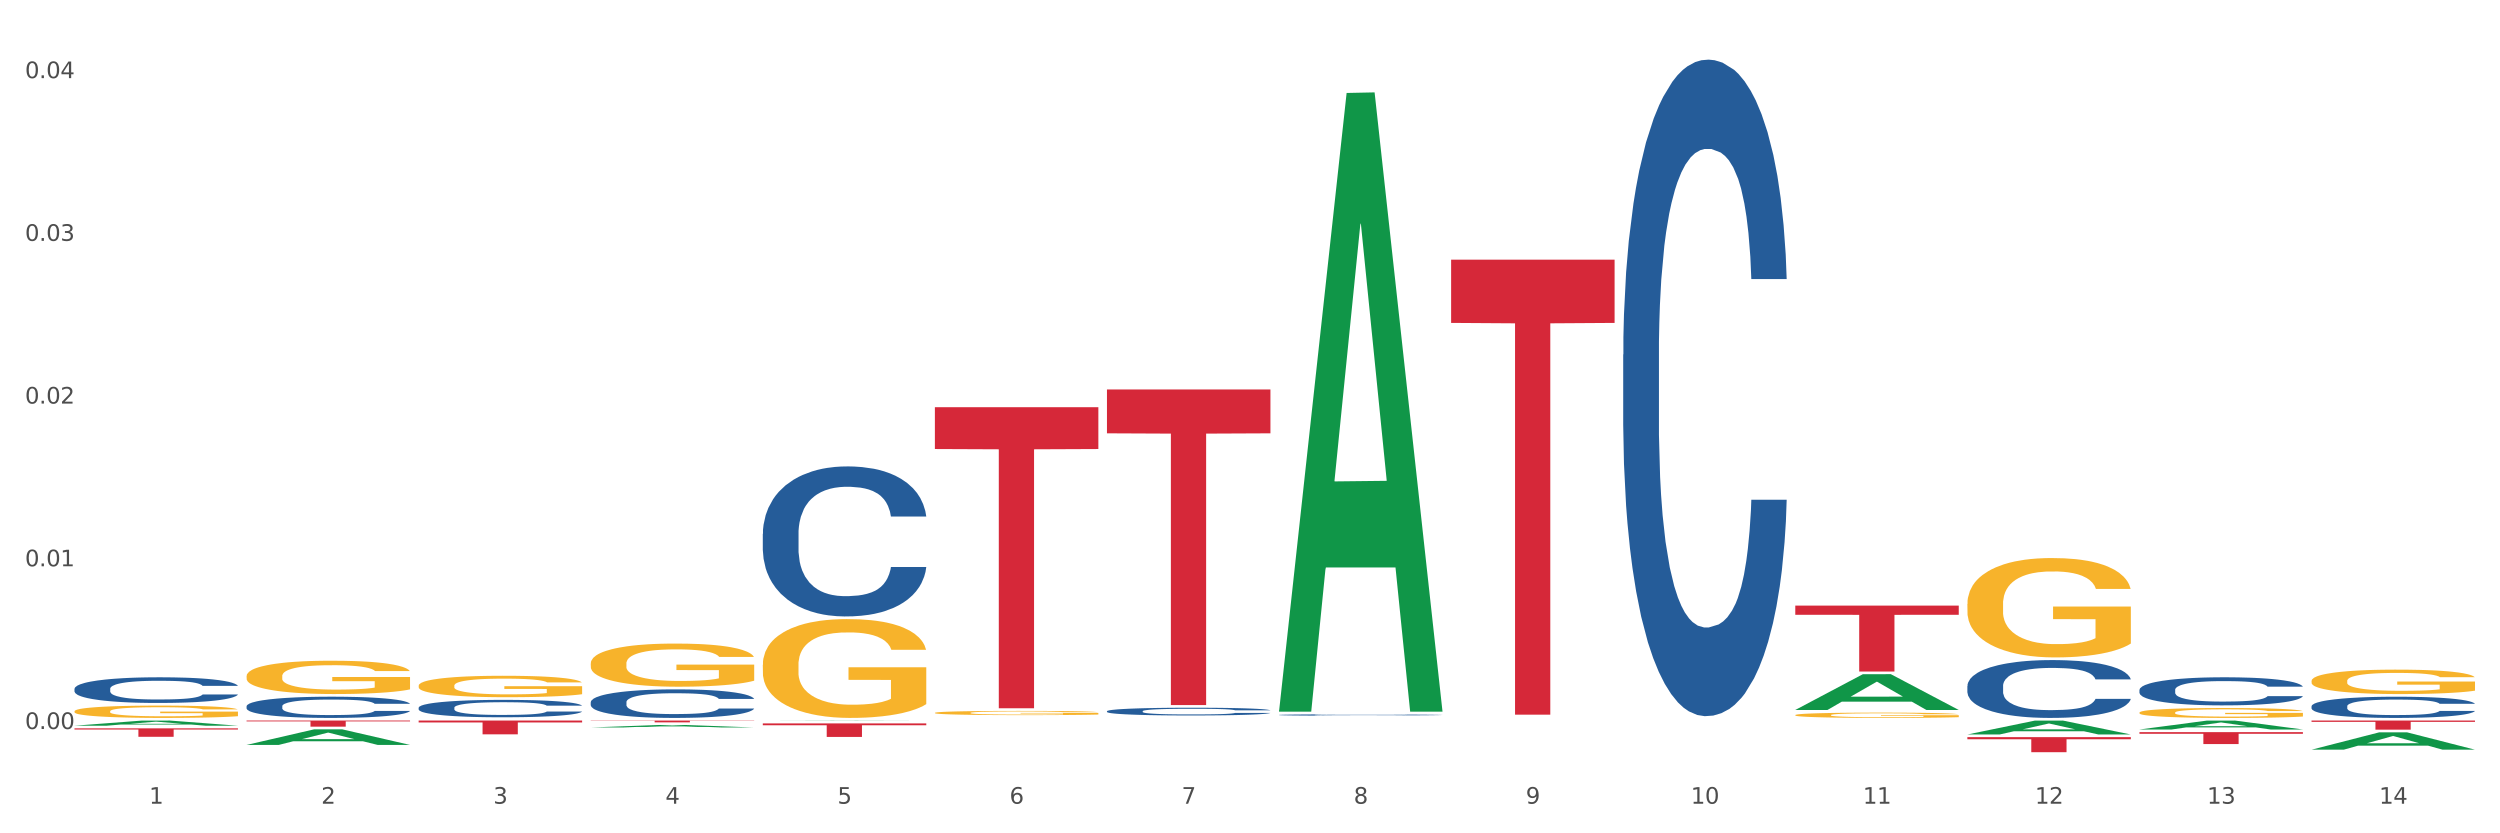 <?xml version="1.0" encoding="utf-8" standalone="no"?>
<!DOCTYPE svg PUBLIC "-//W3C//DTD SVG 1.1//EN"
  "http://www.w3.org/Graphics/SVG/1.1/DTD/svg11.dtd">
<svg xmlns:xlink="http://www.w3.org/1999/xlink" width="1080pt" height="360pt" viewBox="0 0 1080 360" xmlns="http://www.w3.org/2000/svg" version="1.1">
 <rect x="0" y="0" width="1080" height="360" fill="#333333" stroke="none"/>
 <defs>
  <style type="text/css">*{stroke-linejoin: round; stroke-linecap: butt}</style>
 </defs>
 <g id="figure_1">
  <g id="patch_1">
   <path d="M 0 360 
L 1080 360 
L 1080 0 
L 0 0 
z
" style="fill: #ffffff; stroke: #ffffff; stroke-linejoin: miter"/>
  </g>
  <g id="axes_1">
   <g id="matplotlib.axis_1">
    <g id="xtick_1">
     <g id="text_1">
      <!-- 1 -->
      <g style="fill: #4d4d4d" transform="translate(64.432 347.204) scale(0.096 -0.096)">
       <defs>
        <path id="DejaVuSans-31" d="M 794 531 
L 1825 531 
L 1825 4091 
L 703 3866 
L 703 4441 
L 1819 4666 
L 2450 4666 
L 2450 531 
L 3481 531 
L 3481 0 
L 794 0 
L 794 531 
z
" transform="scale(0.016)"/>
       </defs>
       <use xlink:href="#DejaVuSans-31"/>
      </g>
     </g>
    </g>
    <g id="xtick_2">
     <g id="text_2">
      <!-- 2 -->
      <g style="fill: #4d4d4d" transform="translate(138.771 347.204) scale(0.096 -0.096)">
       <defs>
        <path id="DejaVuSans-32" d="M 1228 531 
L 3431 531 
L 3431 0 
L 469 0 
L 469 531 
Q 828 903 1448 1529 
Q 2069 2156 2228 2338 
Q 2531 2678 2651 2914 
Q 2772 3150 2772 3378 
Q 2772 3750 2511 3984 
Q 2250 4219 1831 4219 
Q 1534 4219 1204 4116 
Q 875 4013 500 3803 
L 500 4441 
Q 881 4594 1212 4672 
Q 1544 4750 1819 4750 
Q 2544 4750 2975 4387 
Q 3406 4025 3406 3419 
Q 3406 3131 3298 2873 
Q 3191 2616 2906 2266 
Q 2828 2175 2409 1742 
Q 1991 1309 1228 531 
z
" transform="scale(0.016)"/>
       </defs>
       <use xlink:href="#DejaVuSans-32"/>
      </g>
     </g>
    </g>
    <g id="xtick_3">
     <g id="text_3">
      <!-- 3 -->
      <g style="fill: #4d4d4d" transform="translate(213.109 347.204) scale(0.096 -0.096)">
       <defs>
        <path id="DejaVuSans-33" d="M 2597 2516 
Q 3050 2419 3304 2112 
Q 3559 1806 3559 1356 
Q 3559 666 3084 287 
Q 2609 -91 1734 -91 
Q 1441 -91 1130 -33 
Q 819 25 488 141 
L 488 750 
Q 750 597 1062 519 
Q 1375 441 1716 441 
Q 2309 441 2620 675 
Q 2931 909 2931 1356 
Q 2931 1769 2642 2001 
Q 2353 2234 1838 2234 
L 1294 2234 
L 1294 2753 
L 1863 2753 
Q 2328 2753 2575 2939 
Q 2822 3125 2822 3475 
Q 2822 3834 2567 4026 
Q 2313 4219 1838 4219 
Q 1578 4219 1281 4162 
Q 984 4106 628 3988 
L 628 4550 
Q 988 4650 1302 4700 
Q 1616 4750 1894 4750 
Q 2613 4750 3031 4423 
Q 3450 4097 3450 3541 
Q 3450 3153 3228 2886 
Q 3006 2619 2597 2516 
z
" transform="scale(0.016)"/>
       </defs>
       <use xlink:href="#DejaVuSans-33"/>
      </g>
     </g>
    </g>
    <g id="xtick_4">
     <g id="text_4">
      <!-- 4 -->
      <g style="fill: #4d4d4d" transform="translate(287.448 347.204) scale(0.096 -0.096)">
       <defs>
        <path id="DejaVuSans-34" d="M 2419 4116 
L 825 1625 
L 2419 1625 
L 2419 4116 
z
M 2253 4666 
L 3047 4666 
L 3047 1625 
L 3713 1625 
L 3713 1100 
L 3047 1100 
L 3047 0 
L 2419 0 
L 2419 1100 
L 313 1100 
L 313 1709 
L 2253 4666 
z
" transform="scale(0.016)"/>
       </defs>
       <use xlink:href="#DejaVuSans-34"/>
      </g>
     </g>
    </g>
    <g id="xtick_5">
     <g id="text_5">
      <!-- 5 -->
      <g style="fill: #4d4d4d" transform="translate(361.787 347.204) scale(0.096 -0.096)">
       <defs>
        <path id="DejaVuSans-35" d="M 691 4666 
L 3169 4666 
L 3169 4134 
L 1269 4134 
L 1269 2991 
Q 1406 3038 1543 3061 
Q 1681 3084 1819 3084 
Q 2600 3084 3056 2656 
Q 3513 2228 3513 1497 
Q 3513 744 3044 326 
Q 2575 -91 1722 -91 
Q 1428 -91 1123 -41 
Q 819 9 494 109 
L 494 744 
Q 775 591 1075 516 
Q 1375 441 1709 441 
Q 2250 441 2565 725 
Q 2881 1009 2881 1497 
Q 2881 1984 2565 2268 
Q 2250 2553 1709 2553 
Q 1456 2553 1204 2497 
Q 953 2441 691 2322 
L 691 4666 
z
" transform="scale(0.016)"/>
       </defs>
       <use xlink:href="#DejaVuSans-35"/>
      </g>
     </g>
    </g>
    <g id="xtick_6">
     <g id="text_6">
      <!-- 6 -->
      <g style="fill: #4d4d4d" transform="translate(436.125 347.204) scale(0.096 -0.096)">
       <defs>
        <path id="DejaVuSans-36" d="M 2113 2584 
Q 1688 2584 1439 2293 
Q 1191 2003 1191 1497 
Q 1191 994 1439 701 
Q 1688 409 2113 409 
Q 2538 409 2786 701 
Q 3034 994 3034 1497 
Q 3034 2003 2786 2293 
Q 2538 2584 2113 2584 
z
M 3366 4563 
L 3366 3988 
Q 3128 4100 2886 4159 
Q 2644 4219 2406 4219 
Q 1781 4219 1451 3797 
Q 1122 3375 1075 2522 
Q 1259 2794 1537 2939 
Q 1816 3084 2150 3084 
Q 2853 3084 3261 2657 
Q 3669 2231 3669 1497 
Q 3669 778 3244 343 
Q 2819 -91 2113 -91 
Q 1303 -91 875 529 
Q 447 1150 447 2328 
Q 447 3434 972 4092 
Q 1497 4750 2381 4750 
Q 2619 4750 2861 4703 
Q 3103 4656 3366 4563 
z
" transform="scale(0.016)"/>
       </defs>
       <use xlink:href="#DejaVuSans-36"/>
      </g>
     </g>
    </g>
    <g id="xtick_7">
     <g id="text_7">
      <!-- 7 -->
      <g style="fill: #4d4d4d" transform="translate(510.464 347.204) scale(0.096 -0.096)">
       <defs>
        <path id="DejaVuSans-37" d="M 525 4666 
L 3525 4666 
L 3525 4397 
L 1831 0 
L 1172 0 
L 2766 4134 
L 525 4134 
L 525 4666 
z
" transform="scale(0.016)"/>
       </defs>
       <use xlink:href="#DejaVuSans-37"/>
      </g>
     </g>
    </g>
    <g id="xtick_8">
     <g id="text_8">
      <!-- 8 -->
      <g style="fill: #4d4d4d" transform="translate(584.803 347.204) scale(0.096 -0.096)">
       <defs>
        <path id="DejaVuSans-38" d="M 2034 2216 
Q 1584 2216 1326 1975 
Q 1069 1734 1069 1313 
Q 1069 891 1326 650 
Q 1584 409 2034 409 
Q 2484 409 2743 651 
Q 3003 894 3003 1313 
Q 3003 1734 2745 1975 
Q 2488 2216 2034 2216 
z
M 1403 2484 
Q 997 2584 770 2862 
Q 544 3141 544 3541 
Q 544 4100 942 4425 
Q 1341 4750 2034 4750 
Q 2731 4750 3128 4425 
Q 3525 4100 3525 3541 
Q 3525 3141 3298 2862 
Q 3072 2584 2669 2484 
Q 3125 2378 3379 2068 
Q 3634 1759 3634 1313 
Q 3634 634 3220 271 
Q 2806 -91 2034 -91 
Q 1263 -91 848 271 
Q 434 634 434 1313 
Q 434 1759 690 2068 
Q 947 2378 1403 2484 
z
M 1172 3481 
Q 1172 3119 1398 2916 
Q 1625 2713 2034 2713 
Q 2441 2713 2670 2916 
Q 2900 3119 2900 3481 
Q 2900 3844 2670 4047 
Q 2441 4250 2034 4250 
Q 1625 4250 1398 4047 
Q 1172 3844 1172 3481 
z
" transform="scale(0.016)"/>
       </defs>
       <use xlink:href="#DejaVuSans-38"/>
      </g>
     </g>
    </g>
    <g id="xtick_9">
     <g id="text_9">
      <!-- 9 -->
      <g style="fill: #4d4d4d" transform="translate(659.142 347.204) scale(0.096 -0.096)">
       <defs>
        <path id="DejaVuSans-39" d="M 703 97 
L 703 672 
Q 941 559 1184 500 
Q 1428 441 1663 441 
Q 2288 441 2617 861 
Q 2947 1281 2994 2138 
Q 2813 1869 2534 1725 
Q 2256 1581 1919 1581 
Q 1219 1581 811 2004 
Q 403 2428 403 3163 
Q 403 3881 828 4315 
Q 1253 4750 1959 4750 
Q 2769 4750 3195 4129 
Q 3622 3509 3622 2328 
Q 3622 1225 3098 567 
Q 2575 -91 1691 -91 
Q 1453 -91 1209 -44 
Q 966 3 703 97 
z
M 1959 2075 
Q 2384 2075 2632 2365 
Q 2881 2656 2881 3163 
Q 2881 3666 2632 3958 
Q 2384 4250 1959 4250 
Q 1534 4250 1286 3958 
Q 1038 3666 1038 3163 
Q 1038 2656 1286 2365 
Q 1534 2075 1959 2075 
z
" transform="scale(0.016)"/>
       </defs>
       <use xlink:href="#DejaVuSans-39"/>
      </g>
     </g>
    </g>
    <g id="xtick_10">
     <g id="text_10">
      <!-- 10 -->
      <g style="fill: #4d4d4d" transform="translate(730.426 347.204) scale(0.096 -0.096)">
       <defs>
        <path id="DejaVuSans-30" d="M 2034 4250 
Q 1547 4250 1301 3770 
Q 1056 3291 1056 2328 
Q 1056 1369 1301 889 
Q 1547 409 2034 409 
Q 2525 409 2770 889 
Q 3016 1369 3016 2328 
Q 3016 3291 2770 3770 
Q 2525 4250 2034 4250 
z
M 2034 4750 
Q 2819 4750 3233 4129 
Q 3647 3509 3647 2328 
Q 3647 1150 3233 529 
Q 2819 -91 2034 -91 
Q 1250 -91 836 529 
Q 422 1150 422 2328 
Q 422 3509 836 4129 
Q 1250 4750 2034 4750 
z
" transform="scale(0.016)"/>
       </defs>
       <use xlink:href="#DejaVuSans-31"/>
       <use xlink:href="#DejaVuSans-30" transform="translate(63.623 0)"/>
      </g>
     </g>
    </g>
    <g id="xtick_11">
     <g id="text_11">
      <!-- 11 -->
      <g style="fill: #4d4d4d" transform="translate(804.765 347.204) scale(0.096 -0.096)">
       <use xlink:href="#DejaVuSans-31"/>
       <use xlink:href="#DejaVuSans-31" transform="translate(63.623 0)"/>
      </g>
     </g>
    </g>
    <g id="xtick_12">
     <g id="text_12">
      <!-- 12 -->
      <g style="fill: #4d4d4d" transform="translate(879.104 347.204) scale(0.096 -0.096)">
       <use xlink:href="#DejaVuSans-31"/>
       <use xlink:href="#DejaVuSans-32" transform="translate(63.623 0)"/>
      </g>
     </g>
    </g>
    <g id="xtick_13">
     <g id="text_13">
      <!-- 13 -->
      <g style="fill: #4d4d4d" transform="translate(953.442 347.204) scale(0.096 -0.096)">
       <use xlink:href="#DejaVuSans-31"/>
       <use xlink:href="#DejaVuSans-33" transform="translate(63.623 0)"/>
      </g>
     </g>
    </g>
    <g id="xtick_14">
     <g id="text_14">
      <!-- 14 -->
      <g style="fill: #4d4d4d" transform="translate(1027.781 347.204) scale(0.096 -0.096)">
       <use xlink:href="#DejaVuSans-31"/>
       <use xlink:href="#DejaVuSans-34" transform="translate(63.623 0)"/>
      </g>
     </g>
    </g>
    <g id="xtick_15"/>
    <g id="xtick_16"/>
    <g id="xtick_17"/>
    <g id="xtick_18"/>
    <g id="xtick_19"/>
    <g id="xtick_20"/>
    <g id="xtick_21"/>
    <g id="xtick_22"/>
    <g id="xtick_23"/>
    <g id="xtick_24"/>
    <g id="xtick_25"/>
    <g id="xtick_26"/>
    <g id="xtick_27"/>
   </g>
   <g id="matplotlib.axis_2">
    <g id="ytick_1">
     <g id="text_15">
      <!-- 0.00 -->
      <g style="fill: #4d4d4d" transform="translate(10.8 314.932) scale(0.096 -0.096)">
       <defs>
        <path id="DejaVuSans-2e" d="M 684 794 
L 1344 794 
L 1344 0 
L 684 0 
L 684 794 
z
" transform="scale(0.016)"/>
       </defs>
       <use xlink:href="#DejaVuSans-30"/>
       <use xlink:href="#DejaVuSans-2e" transform="translate(63.623 0)"/>
       <use xlink:href="#DejaVuSans-30" transform="translate(95.41 0)"/>
       <use xlink:href="#DejaVuSans-30" transform="translate(159.033 0)"/>
      </g>
     </g>
    </g>
    <g id="ytick_2">
     <g id="text_16">
      <!-- 0.01 -->
      <g style="fill: #4d4d4d" transform="translate(10.8 244.639) scale(0.096 -0.096)">
       <use xlink:href="#DejaVuSans-30"/>
       <use xlink:href="#DejaVuSans-2e" transform="translate(63.623 0)"/>
       <use xlink:href="#DejaVuSans-30" transform="translate(95.41 0)"/>
       <use xlink:href="#DejaVuSans-31" transform="translate(159.033 0)"/>
      </g>
     </g>
    </g>
    <g id="ytick_3">
     <g id="text_17">
      <!-- 0.02 -->
      <g style="fill: #4d4d4d" transform="translate(10.8 174.346) scale(0.096 -0.096)">
       <use xlink:href="#DejaVuSans-30"/>
       <use xlink:href="#DejaVuSans-2e" transform="translate(63.623 0)"/>
       <use xlink:href="#DejaVuSans-30" transform="translate(95.41 0)"/>
       <use xlink:href="#DejaVuSans-32" transform="translate(159.033 0)"/>
      </g>
     </g>
    </g>
    <g id="ytick_4">
     <g id="text_18">
      <!-- 0.03 -->
      <g style="fill: #4d4d4d" transform="translate(10.8 104.052) scale(0.096 -0.096)">
       <use xlink:href="#DejaVuSans-30"/>
       <use xlink:href="#DejaVuSans-2e" transform="translate(63.623 0)"/>
       <use xlink:href="#DejaVuSans-30" transform="translate(95.41 0)"/>
       <use xlink:href="#DejaVuSans-33" transform="translate(159.033 0)"/>
      </g>
     </g>
    </g>
    <g id="ytick_5">
     <g id="text_19">
      <!-- 0.04 -->
      <g style="fill: #4d4d4d" transform="translate(10.8 33.759) scale(0.096 -0.096)">
       <use xlink:href="#DejaVuSans-30"/>
       <use xlink:href="#DejaVuSans-2e" transform="translate(63.623 0)"/>
       <use xlink:href="#DejaVuSans-30" transform="translate(95.41 0)"/>
       <use xlink:href="#DejaVuSans-34" transform="translate(159.033 0)"/>
      </g>
     </g>
    </g>
    <g id="ytick_6"/>
    <g id="ytick_7"/>
    <g id="ytick_8"/>
    <g id="ytick_9"/>
   </g>
   <g id="PolyCollection_1">
    <path d="M 32.175 313.503 
L 32.248 313.501 
L 61.37 311.287 
L 73.456 311.285 
L 102.797 313.508 
L 88.818 313.508 
L 82.484 312.99 
L 52.415 312.99 
L 52.197 312.998 
L 46.081 313.508 
L 32.175 313.508 
L 32.175 313.503 
L 56.201 312.681 
L 78.698 312.679 
L 67.559 311.759 
L 67.413 311.755 
L 67.267 311.761 
L 56.128 312.679 
L 56.201 312.681 
L 32.175 313.503 
z
" clip-path="url(#pd8d6d2beec)" style="fill: #109648"/>
    <path d="M 106.514 321.795 
L 106.587 321.789 
L 135.709 315.072 
L 147.795 315.066 
L 177.135 321.808 
L 163.157 321.808 
L 156.823 320.238 
L 126.754 320.238 
L 126.535 320.263 
L 120.42 321.808 
L 106.514 321.808 
L 106.514 321.795 
L 130.54 319.301 
L 153.037 319.295 
L 141.897 316.503 
L 141.752 316.49 
L 141.606 316.509 
L 130.467 319.295 
L 130.54 319.301 
L 106.514 321.795 
z
" clip-path="url(#pd8d6d2beec)" style="fill: #109648"/>
    <path d="M 255.191 314.268 
L 255.264 314.267 
L 284.386 313.202 
L 296.472 313.201 
L 325.813 314.27 
L 311.834 314.27 
L 305.5 314.021 
L 275.431 314.021 
L 275.213 314.025 
L 269.097 314.27 
L 255.191 314.27 
L 255.191 314.268 
L 279.217 313.873 
L 301.714 313.872 
L 290.575 313.429 
L 290.429 313.427 
L 290.284 313.43 
L 279.144 313.872 
L 279.217 313.873 
L 255.191 314.268 
z
" clip-path="url(#pd8d6d2beec)" style="fill: #109648"/>
    <path d="M 329.53 311.362 
L 329.603 311.362 
L 358.725 311.285 
L 370.811 311.285 
L 400.152 311.362 
L 386.173 311.362 
L 379.839 311.344 
L 349.77 311.344 
L 349.551 311.344 
L 343.436 311.362 
L 329.53 311.362 
L 329.53 311.362 
L 353.556 311.333 
L 376.053 311.333 
L 364.914 311.301 
L 364.768 311.301 
L 364.622 311.302 
L 353.483 311.333 
L 353.556 311.333 
L 329.53 311.362 
z
" clip-path="url(#pd8d6d2beec)" style="fill: #109648"/>
    <path d="M 552.546 306.941 
L 552.619 306.689 
L 581.741 40.16 
L 593.827 39.909 
L 623.168 307.443 
L 609.189 307.443 
L 602.855 245.144 
L 572.786 245.144 
L 572.568 246.149 
L 566.452 307.443 
L 552.546 307.443 
L 552.546 306.941 
L 576.572 207.966 
L 599.069 207.714 
L 587.93 96.933 
L 587.784 96.43 
L 587.638 97.184 
L 576.499 207.714 
L 576.572 207.966 
L 552.546 306.941 
z
" clip-path="url(#pd8d6d2beec)" style="fill: #109648"/>
    <path d="M 924.24 307.841 
L 924.323 307.838 
L 924.323 307.697 
L 924.49 307.576 
L 925.323 307.283 
L 926.574 307.04 
L 927.491 306.911 
L 928.408 306.806 
L 929.492 306.7 
L 930.826 306.591 
L 933.244 306.431 
L 934.745 306.349 
L 936.58 306.263 
L 939.915 306.138 
L 942.333 306.067 
L 944.834 306.009 
L 948.92 305.938 
L 951.588 305.907 
L 954.423 305.884 
L 957.841 305.868 
L 960.426 305.864 
L 966.096 305.876 
L 970.932 305.911 
L 973.266 305.938 
L 976.268 305.985 
L 977.852 306.017 
L 980.437 306.079 
L 983.105 306.161 
L 984.939 306.231 
L 987.691 306.364 
L 989.775 306.497 
L 991.693 306.661 
L 992.693 306.775 
L 993.444 306.88 
L 994.111 307.001 
L 994.778 307.193 
L 979.77 307.193 
L 979.186 307.056 
L 978.269 306.927 
L 976.935 306.802 
L 975.768 306.724 
L 973.766 306.626 
L 971.932 306.564 
L 970.014 306.517 
L 967.68 306.478 
L 965.845 306.458 
L 963.261 306.442 
L 958.175 306.446 
L 954.756 306.478 
L 952.422 306.517 
L 950.921 306.552 
L 949.587 306.591 
L 948.086 306.646 
L 946.335 306.728 
L 945.084 306.802 
L 943.834 306.896 
L 942.833 306.99 
L 941.916 307.099 
L 941.165 307.216 
L 940.582 307.337 
L 940.081 307.486 
L 939.665 307.732 
L 939.665 308.267 
L 939.831 308.389 
L 940.248 308.549 
L 940.749 308.67 
L 941.582 308.814 
L 942.333 308.912 
L 943.75 309.053 
L 945.334 309.17 
L 946.585 309.244 
L 947.836 309.307 
L 950.004 309.393 
L 952.422 309.463 
L 954.506 309.506 
L 957.341 309.545 
L 959.259 309.561 
L 960.926 309.569 
L 965.012 309.569 
L 967.93 309.557 
L 971.182 309.53 
L 973.683 309.494 
L 975.768 309.451 
L 978.102 309.381 
L 979.603 309.315 
L 979.603 308.498 
L 961.26 308.494 
L 961.26 307.951 
L 994.861 307.951 
L 994.861 309.545 
L 993.444 309.627 
L 991.86 309.701 
L 990.192 309.768 
L 987.691 309.85 
L 984.689 309.928 
L 982.021 309.983 
L 979.186 310.03 
L 975.851 310.073 
L 971.515 310.112 
L 968.847 310.127 
L 965.512 310.139 
L 961.593 310.143 
L 958.175 310.135 
L 954.84 310.116 
L 951.338 310.081 
L 947.919 310.03 
L 945.334 309.979 
L 942.75 309.916 
L 939.998 309.834 
L 937.83 309.756 
L 936.163 309.686 
L 934.328 309.596 
L 932.327 309.479 
L 930.826 309.373 
L 929.492 309.264 
L 928.075 309.123 
L 927.074 309.002 
L 926.074 308.85 
L 925.49 308.736 
L 924.823 308.56 
L 924.323 308.314 
L 924.24 307.841 
z
" clip-path="url(#pd8d6d2beec)" style="fill: #f7b32b"/>
    <path d="M 998.578 294.158 
L 998.662 294.148 
L 998.662 293.801 
L 998.828 293.503 
L 999.662 292.78 
L 1000.913 292.182 
L 1001.83 291.864 
L 1002.747 291.604 
L 1003.831 291.343 
L 1005.165 291.073 
L 1007.583 290.678 
L 1009.084 290.476 
L 1010.918 290.264 
L 1014.253 289.955 
L 1016.671 289.782 
L 1019.173 289.637 
L 1023.258 289.463 
L 1025.926 289.386 
L 1028.761 289.328 
L 1032.18 289.29 
L 1034.765 289.28 
L 1040.434 289.309 
L 1045.27 289.396 
L 1047.605 289.463 
L 1050.607 289.579 
L 1052.191 289.656 
L 1054.775 289.81 
L 1057.444 290.013 
L 1059.278 290.186 
L 1062.029 290.514 
L 1064.114 290.842 
L 1066.032 291.247 
L 1067.032 291.526 
L 1067.783 291.787 
L 1068.45 292.086 
L 1069.117 292.558 
L 1054.108 292.558 
L 1053.525 292.22 
L 1052.608 291.902 
L 1051.274 291.594 
L 1050.106 291.401 
L 1048.105 291.16 
L 1046.271 291.006 
L 1044.353 290.89 
L 1042.019 290.794 
L 1040.184 290.746 
L 1037.599 290.707 
L 1032.513 290.717 
L 1029.095 290.794 
L 1026.76 290.89 
L 1025.259 290.977 
L 1023.925 291.073 
L 1022.425 291.208 
L 1020.674 291.411 
L 1019.423 291.594 
L 1018.172 291.825 
L 1017.172 292.057 
L 1016.255 292.327 
L 1015.504 292.616 
L 1014.92 292.915 
L 1014.42 293.281 
L 1014.003 293.888 
L 1014.003 295.209 
L 1014.17 295.508 
L 1014.587 295.903 
L 1015.087 296.202 
L 1015.921 296.558 
L 1016.671 296.8 
L 1018.089 297.147 
L 1019.673 297.436 
L 1020.924 297.619 
L 1022.174 297.773 
L 1024.342 297.985 
L 1026.76 298.159 
L 1028.845 298.265 
L 1031.68 298.361 
L 1033.597 298.4 
L 1035.265 298.419 
L 1039.35 298.419 
L 1042.269 298.39 
L 1045.52 298.323 
L 1048.022 298.236 
L 1050.106 298.13 
L 1052.441 297.956 
L 1053.942 297.792 
L 1053.942 295.778 
L 1035.598 295.768 
L 1035.598 294.428 
L 1069.2 294.428 
L 1069.2 298.361 
L 1067.783 298.564 
L 1066.198 298.747 
L 1064.531 298.911 
L 1062.029 299.113 
L 1059.028 299.306 
L 1056.36 299.441 
L 1053.525 299.557 
L 1050.19 299.663 
L 1045.854 299.759 
L 1043.186 299.798 
L 1039.851 299.826 
L 1035.932 299.836 
L 1032.513 299.817 
L 1029.178 299.769 
L 1025.676 299.682 
L 1022.258 299.557 
L 1019.673 299.431 
L 1017.088 299.277 
L 1014.337 299.075 
L 1012.169 298.882 
L 1010.501 298.708 
L 1008.667 298.487 
L 1006.666 298.197 
L 1005.165 297.937 
L 1003.831 297.667 
L 1002.414 297.32 
L 1001.413 297.021 
L 1000.413 296.645 
L 999.829 296.366 
L 999.162 295.932 
L 998.662 295.325 
L 998.578 294.158 
z
" clip-path="url(#pd8d6d2beec)" style="fill: #f7b32b"/>
    <path d="M 255.191 286.635 
L 255.275 286.618 
L 255.275 286.005 
L 255.441 285.478 
L 256.275 284.2 
L 257.526 283.145 
L 258.443 282.583 
L 259.36 282.123 
L 260.444 281.663 
L 261.778 281.187 
L 264.196 280.489 
L 265.697 280.131 
L 267.531 279.756 
L 270.866 279.212 
L 273.284 278.905 
L 275.786 278.65 
L 279.871 278.343 
L 282.539 278.207 
L 285.374 278.105 
L 288.793 278.037 
L 291.377 278.02 
L 297.047 278.071 
L 301.883 278.224 
L 304.218 278.343 
L 307.219 278.547 
L 308.804 278.684 
L 311.388 278.956 
L 314.057 279.314 
L 315.891 279.62 
L 318.642 280.199 
L 320.727 280.778 
L 322.645 281.493 
L 323.645 281.987 
L 324.395 282.447 
L 325.062 282.975 
L 325.73 283.809 
L 310.721 283.809 
L 310.138 283.213 
L 309.221 282.651 
L 307.886 282.106 
L 306.719 281.766 
L 304.718 281.34 
L 302.884 281.067 
L 300.966 280.863 
L 298.631 280.693 
L 296.797 280.608 
L 294.212 280.54 
L 289.126 280.557 
L 285.708 280.693 
L 283.373 280.863 
L 281.872 281.016 
L 280.538 281.187 
L 279.037 281.425 
L 277.286 281.783 
L 276.036 282.106 
L 274.785 282.515 
L 273.785 282.923 
L 272.867 283.4 
L 272.117 283.911 
L 271.533 284.439 
L 271.033 285.086 
L 270.616 286.159 
L 270.616 288.491 
L 270.783 289.019 
L 271.2 289.717 
L 271.7 290.245 
L 272.534 290.875 
L 273.284 291.301 
L 274.702 291.914 
L 276.286 292.425 
L 277.537 292.748 
L 278.787 293.021 
L 280.955 293.395 
L 283.373 293.702 
L 285.458 293.889 
L 288.292 294.059 
L 290.21 294.127 
L 291.878 294.161 
L 295.963 294.161 
L 298.882 294.11 
L 302.133 293.991 
L 304.635 293.838 
L 306.719 293.651 
L 309.054 293.344 
L 310.555 293.055 
L 310.555 289.496 
L 292.211 289.479 
L 292.211 287.112 
L 325.813 287.112 
L 325.813 294.059 
L 324.395 294.417 
L 322.811 294.74 
L 321.144 295.03 
L 318.642 295.387 
L 315.641 295.728 
L 312.973 295.966 
L 310.138 296.171 
L 306.803 296.358 
L 302.467 296.528 
L 299.799 296.596 
L 296.464 296.647 
L 292.545 296.664 
L 289.126 296.63 
L 285.791 296.545 
L 282.289 296.392 
L 278.871 296.171 
L 276.286 295.949 
L 273.701 295.677 
L 270.95 295.319 
L 268.782 294.979 
L 267.114 294.672 
L 265.28 294.281 
L 263.279 293.77 
L 261.778 293.31 
L 260.444 292.833 
L 259.027 292.22 
L 258.026 291.692 
L 257.025 291.028 
L 256.442 290.535 
L 255.775 289.768 
L 255.275 288.696 
L 255.191 286.635 
z
" clip-path="url(#pd8d6d2beec)" style="fill: #f7b32b"/>
    <path d="M 775.562 306.681 
L 775.635 306.666 
L 804.757 291.252 
L 816.843 291.237 
L 846.184 306.71 
L 832.205 306.71 
L 825.871 303.107 
L 795.802 303.107 
L 795.584 303.165 
L 789.468 306.71 
L 775.562 306.71 
L 775.562 306.681 
L 799.588 300.956 
L 822.085 300.942 
L 810.946 294.535 
L 810.8 294.506 
L 810.655 294.549 
L 799.515 300.942 
L 799.588 300.956 
L 775.562 306.681 
z
" clip-path="url(#pd8d6d2beec)" style="fill: #109648"/>
    <path d="M 849.901 317.292 
L 849.974 317.286 
L 879.096 311.291 
L 891.182 311.285 
L 920.523 317.303 
L 906.544 317.303 
L 900.21 315.902 
L 870.141 315.902 
L 869.922 315.924 
L 863.807 317.303 
L 849.901 317.303 
L 849.901 317.292 
L 873.927 315.065 
L 896.424 315.06 
L 885.284 312.568 
L 885.139 312.556 
L 884.993 312.573 
L 873.854 315.06 
L 873.927 315.065 
L 849.901 317.292 
z
" clip-path="url(#pd8d6d2beec)" style="fill: #109648"/>
    <path d="M 924.24 315.136 
L 924.312 315.133 
L 953.435 311.289 
L 965.52 311.285 
L 994.861 315.144 
L 980.883 315.144 
L 974.548 314.245 
L 944.48 314.245 
L 944.261 314.26 
L 938.145 315.144 
L 924.24 315.144 
L 924.24 315.136 
L 948.265 313.709 
L 970.763 313.705 
L 959.623 312.108 
L 959.478 312.1 
L 959.332 312.111 
L 948.193 313.705 
L 948.265 313.709 
L 924.24 315.136 
z
" clip-path="url(#pd8d6d2beec)" style="fill: #109648"/>
    <path d="M 998.578 323.856 
L 998.651 323.849 
L 1027.773 316.379 
L 1039.859 316.372 
L 1069.2 323.87 
L 1055.221 323.87 
L 1048.887 322.124 
L 1018.818 322.124 
L 1018.6 322.152 
L 1012.484 323.87 
L 998.578 323.87 
L 998.578 323.856 
L 1022.604 321.082 
L 1045.101 321.075 
L 1033.962 317.97 
L 1033.816 317.956 
L 1033.671 317.977 
L 1022.531 321.075 
L 1022.604 321.082 
L 998.578 323.856 
z
" clip-path="url(#pd8d6d2beec)" style="fill: #109648"/>
    <path d="M 329.53 287.176 
L 329.613 287.137 
L 329.613 285.734 
L 329.78 284.525 
L 330.614 281.6 
L 331.864 279.183 
L 332.782 277.896 
L 333.699 276.843 
L 334.783 275.79 
L 336.117 274.699 
L 338.535 273.1 
L 340.036 272.281 
L 341.87 271.423 
L 345.205 270.175 
L 347.623 269.474 
L 350.124 268.889 
L 354.21 268.187 
L 356.878 267.875 
L 359.713 267.641 
L 363.131 267.485 
L 365.716 267.446 
L 371.386 267.563 
L 376.222 267.914 
L 378.557 268.187 
L 381.558 268.655 
L 383.142 268.967 
L 385.727 269.591 
L 388.395 270.409 
L 390.23 271.111 
L 392.981 272.437 
L 395.066 273.763 
L 396.983 275.4 
L 397.984 276.531 
L 398.734 277.584 
L 399.401 278.793 
L 400.068 280.704 
L 385.06 280.704 
L 384.476 279.339 
L 383.559 278.052 
L 382.225 276.804 
L 381.058 276.024 
L 379.057 275.05 
L 377.222 274.426 
L 375.305 273.958 
L 372.97 273.568 
L 371.136 273.373 
L 368.551 273.217 
L 363.465 273.256 
L 360.046 273.568 
L 357.712 273.958 
L 356.211 274.309 
L 354.877 274.699 
L 353.376 275.245 
L 351.625 276.063 
L 350.375 276.804 
L 349.124 277.74 
L 348.123 278.676 
L 347.206 279.768 
L 346.456 280.937 
L 345.872 282.146 
L 345.372 283.628 
L 344.955 286.085 
L 344.955 291.427 
L 345.122 292.635 
L 345.539 294.234 
L 346.039 295.443 
L 346.873 296.885 
L 347.623 297.86 
L 349.04 299.264 
L 350.625 300.434 
L 351.875 301.175 
L 353.126 301.799 
L 355.294 302.656 
L 357.712 303.358 
L 359.796 303.787 
L 362.631 304.177 
L 364.549 304.333 
L 366.216 304.411 
L 370.302 304.411 
L 373.22 304.294 
L 376.472 304.021 
L 378.973 303.67 
L 381.058 303.241 
L 383.392 302.539 
L 384.893 301.877 
L 384.893 293.727 
L 366.55 293.688 
L 366.55 288.268 
L 400.152 288.268 
L 400.152 304.177 
L 398.734 304.996 
L 397.15 305.737 
L 395.482 306.4 
L 392.981 307.219 
L 389.979 307.998 
L 387.311 308.544 
L 384.476 309.012 
L 381.141 309.441 
L 376.806 309.831 
L 374.137 309.987 
L 370.802 310.104 
L 366.884 310.143 
L 363.465 310.065 
L 360.13 309.87 
L 356.628 309.519 
L 353.209 309.012 
L 350.625 308.505 
L 348.04 307.881 
L 345.288 307.063 
L 343.121 306.283 
L 341.453 305.581 
L 339.619 304.684 
L 337.618 303.514 
L 336.117 302.461 
L 334.783 301.37 
L 333.365 299.966 
L 332.365 298.757 
L 331.364 297.236 
L 330.781 296.106 
L 330.113 294.351 
L 329.613 291.894 
L 329.53 287.176 
z
" clip-path="url(#pd8d6d2beec)" style="fill: #f7b32b"/>
    <path d="M 403.869 307.952 
L 403.952 307.951 
L 403.952 307.89 
L 404.119 307.839 
L 404.952 307.714 
L 406.203 307.61 
L 407.12 307.555 
L 408.037 307.51 
L 409.121 307.465 
L 410.455 307.418 
L 412.873 307.35 
L 414.374 307.315 
L 416.209 307.278 
L 419.544 307.225 
L 421.962 307.195 
L 424.463 307.17 
L 428.549 307.14 
L 431.217 307.126 
L 434.052 307.116 
L 437.47 307.11 
L 440.055 307.108 
L 445.725 307.113 
L 450.561 307.128 
L 452.895 307.14 
L 455.897 307.16 
L 457.481 307.173 
L 460.066 307.2 
L 462.734 307.235 
L 464.568 307.265 
L 467.32 307.321 
L 469.404 307.378 
L 471.322 307.448 
L 472.322 307.497 
L 473.073 307.542 
L 473.74 307.593 
L 474.407 307.675 
L 459.399 307.675 
L 458.815 307.617 
L 457.898 307.562 
L 456.564 307.508 
L 455.397 307.475 
L 453.396 307.433 
L 451.561 307.407 
L 449.643 307.387 
L 447.309 307.37 
L 445.475 307.362 
L 442.89 307.355 
L 437.804 307.357 
L 434.385 307.37 
L 432.051 307.387 
L 430.55 307.402 
L 429.216 307.418 
L 427.715 307.442 
L 425.964 307.477 
L 424.713 307.508 
L 423.463 307.548 
L 422.462 307.588 
L 421.545 307.635 
L 420.794 307.685 
L 420.211 307.737 
L 419.711 307.8 
L 419.294 307.905 
L 419.294 308.134 
L 419.46 308.186 
L 419.877 308.254 
L 420.378 308.306 
L 421.211 308.368 
L 421.962 308.409 
L 423.379 308.469 
L 424.963 308.519 
L 426.214 308.551 
L 427.465 308.578 
L 429.633 308.615 
L 432.051 308.645 
L 434.135 308.663 
L 436.97 308.68 
L 438.888 308.686 
L 440.555 308.69 
L 444.641 308.69 
L 447.559 308.685 
L 450.811 308.673 
L 453.312 308.658 
L 455.397 308.64 
L 457.731 308.61 
L 459.232 308.581 
L 459.232 308.232 
L 440.889 308.231 
L 440.889 307.999 
L 474.49 307.999 
L 474.49 308.68 
L 473.073 308.715 
L 471.489 308.746 
L 469.821 308.775 
L 467.32 308.81 
L 464.318 308.843 
L 461.65 308.867 
L 458.815 308.887 
L 455.48 308.905 
L 451.144 308.922 
L 448.476 308.928 
L 445.141 308.933 
L 441.222 308.935 
L 437.804 308.932 
L 434.469 308.923 
L 430.967 308.908 
L 427.548 308.887 
L 424.963 308.865 
L 422.379 308.838 
L 419.627 308.803 
L 417.459 308.77 
L 415.792 308.74 
L 413.957 308.701 
L 411.956 308.651 
L 410.455 308.606 
L 409.121 308.56 
L 407.704 308.499 
L 406.703 308.448 
L 405.703 308.383 
L 405.119 308.334 
L 404.452 308.259 
L 403.952 308.154 
L 403.869 307.952 
z
" clip-path="url(#pd8d6d2beec)" style="fill: #f7b32b"/>
    <path d="M 775.562 308.911 
L 775.645 308.908 
L 775.645 308.833 
L 775.812 308.768 
L 776.646 308.611 
L 777.897 308.482 
L 778.814 308.413 
L 779.731 308.356 
L 780.815 308.3 
L 782.149 308.241 
L 784.567 308.155 
L 786.068 308.111 
L 787.902 308.065 
L 791.237 307.998 
L 793.655 307.961 
L 796.157 307.929 
L 800.242 307.891 
L 802.91 307.875 
L 805.745 307.862 
L 809.164 307.854 
L 811.748 307.852 
L 817.418 307.858 
L 822.254 307.877 
L 824.589 307.891 
L 827.59 307.917 
L 829.175 307.933 
L 831.759 307.967 
L 834.427 308.011 
L 836.262 308.048 
L 839.013 308.12 
L 841.098 308.191 
L 843.015 308.279 
L 844.016 308.339 
L 844.766 308.396 
L 845.433 308.461 
L 846.1 308.563 
L 831.092 308.563 
L 830.509 308.49 
L 829.592 308.421 
L 828.257 308.354 
L 827.09 308.312 
L 825.089 308.26 
L 823.255 308.226 
L 821.337 308.201 
L 819.002 308.18 
L 817.168 308.17 
L 814.583 308.161 
L 809.497 308.164 
L 806.079 308.18 
L 803.744 308.201 
L 802.243 308.22 
L 800.909 308.241 
L 799.408 308.27 
L 797.657 308.314 
L 796.407 308.354 
L 795.156 308.404 
L 794.156 308.454 
L 793.238 308.513 
L 792.488 308.576 
L 791.904 308.641 
L 791.404 308.72 
L 790.987 308.852 
L 790.987 309.139 
L 791.154 309.203 
L 791.571 309.289 
L 792.071 309.354 
L 792.905 309.432 
L 793.655 309.484 
L 795.073 309.559 
L 796.657 309.622 
L 797.908 309.662 
L 799.158 309.695 
L 801.326 309.741 
L 803.744 309.779 
L 805.829 309.802 
L 808.663 309.823 
L 810.581 309.831 
L 812.249 309.835 
L 816.334 309.835 
L 819.253 309.829 
L 822.504 309.815 
L 825.006 309.796 
L 827.09 309.773 
L 829.425 309.735 
L 830.926 309.699 
L 830.926 309.262 
L 812.582 309.26 
L 812.582 308.969 
L 846.184 308.969 
L 846.184 309.823 
L 844.766 309.867 
L 843.182 309.907 
L 841.515 309.942 
L 839.013 309.986 
L 836.012 310.028 
L 833.344 310.057 
L 830.509 310.082 
L 827.174 310.105 
L 822.838 310.126 
L 820.17 310.135 
L 816.835 310.141 
L 812.916 310.143 
L 809.497 310.139 
L 806.162 310.128 
L 802.66 310.11 
L 799.242 310.082 
L 796.657 310.055 
L 794.072 310.022 
L 791.321 309.978 
L 789.153 309.936 
L 787.485 309.898 
L 785.651 309.85 
L 783.65 309.787 
L 782.149 309.731 
L 780.815 309.672 
L 779.398 309.597 
L 778.397 309.532 
L 777.396 309.45 
L 776.813 309.39 
L 776.146 309.296 
L 775.645 309.164 
L 775.562 308.911 
z
" clip-path="url(#pd8d6d2beec)" style="fill: #f7b32b"/>
    <path d="M 849.901 260.915 
L 849.984 260.876 
L 849.984 259.465 
L 850.151 258.249 
L 850.985 255.308 
L 852.235 252.877 
L 853.153 251.584 
L 854.07 250.525 
L 855.154 249.466 
L 856.488 248.368 
L 858.906 246.761 
L 860.407 245.937 
L 862.241 245.075 
L 865.576 243.82 
L 867.994 243.114 
L 870.495 242.526 
L 874.581 241.82 
L 877.249 241.507 
L 880.084 241.271 
L 883.502 241.115 
L 886.087 241.075 
L 891.757 241.193 
L 896.593 241.546 
L 898.927 241.82 
L 901.929 242.291 
L 903.513 242.605 
L 906.098 243.232 
L 908.766 244.055 
L 910.601 244.761 
L 913.352 246.094 
L 915.436 247.427 
L 917.354 249.074 
L 918.355 250.211 
L 919.105 251.27 
L 919.772 252.485 
L 920.439 254.407 
L 905.431 254.407 
L 904.847 253.034 
L 903.93 251.74 
L 902.596 250.486 
L 901.429 249.701 
L 899.428 248.721 
L 897.593 248.094 
L 895.676 247.623 
L 893.341 247.231 
L 891.507 247.035 
L 888.922 246.878 
L 883.836 246.918 
L 880.417 247.231 
L 878.083 247.623 
L 876.582 247.976 
L 875.248 248.368 
L 873.747 248.917 
L 871.996 249.741 
L 870.745 250.486 
L 869.495 251.427 
L 868.494 252.368 
L 867.577 253.466 
L 866.827 254.642 
L 866.243 255.857 
L 865.743 257.347 
L 865.326 259.818 
L 865.326 265.189 
L 865.493 266.405 
L 865.91 268.012 
L 866.41 269.228 
L 867.244 270.679 
L 867.994 271.659 
L 869.411 273.07 
L 870.996 274.247 
L 872.246 274.992 
L 873.497 275.619 
L 875.665 276.482 
L 878.083 277.187 
L 880.167 277.619 
L 883.002 278.011 
L 884.92 278.168 
L 886.587 278.246 
L 890.673 278.246 
L 893.591 278.128 
L 896.843 277.854 
L 899.344 277.501 
L 901.429 277.07 
L 903.763 276.364 
L 905.264 275.697 
L 905.264 267.503 
L 886.921 267.463 
L 886.921 262.013 
L 920.523 262.013 
L 920.523 278.011 
L 919.105 278.834 
L 917.521 279.579 
L 915.853 280.246 
L 913.352 281.069 
L 910.35 281.853 
L 907.682 282.402 
L 904.847 282.873 
L 901.512 283.304 
L 897.177 283.696 
L 894.508 283.853 
L 891.173 283.971 
L 887.254 284.01 
L 883.836 283.931 
L 880.501 283.735 
L 876.999 283.382 
L 873.58 282.873 
L 870.996 282.363 
L 868.411 281.736 
L 865.659 280.912 
L 863.492 280.128 
L 861.824 279.422 
L 859.99 278.521 
L 857.989 277.344 
L 856.488 276.286 
L 855.154 275.188 
L 853.736 273.776 
L 852.736 272.561 
L 851.735 271.031 
L 851.151 269.894 
L 850.484 268.13 
L 849.984 265.66 
L 849.901 260.915 
z
" clip-path="url(#pd8d6d2beec)" style="fill: #f7b32b"/>
    <path d="M 32.175 307.279 
L 32.258 307.274 
L 32.258 307.099 
L 32.425 306.949 
L 33.259 306.584 
L 34.51 306.282 
L 35.427 306.122 
L 36.344 305.991 
L 37.428 305.859 
L 38.762 305.723 
L 41.18 305.524 
L 42.681 305.422 
L 44.515 305.315 
L 47.85 305.159 
L 50.268 305.072 
L 52.77 304.999 
L 56.855 304.911 
L 59.523 304.872 
L 62.358 304.843 
L 65.777 304.824 
L 68.361 304.819 
L 74.031 304.833 
L 78.867 304.877 
L 81.202 304.911 
L 84.203 304.97 
L 85.788 305.009 
L 88.372 305.086 
L 91.04 305.188 
L 92.875 305.276 
L 95.626 305.441 
L 97.711 305.607 
L 99.628 305.811 
L 100.629 305.952 
L 101.379 306.083 
L 102.046 306.234 
L 102.713 306.472 
L 87.705 306.472 
L 87.122 306.302 
L 86.204 306.141 
L 84.87 305.986 
L 83.703 305.889 
L 81.702 305.767 
L 79.868 305.689 
L 77.95 305.631 
L 75.615 305.582 
L 73.781 305.558 
L 71.196 305.538 
L 66.11 305.543 
L 62.692 305.582 
L 60.357 305.631 
L 58.856 305.675 
L 57.522 305.723 
L 56.021 305.791 
L 54.27 305.893 
L 53.02 305.986 
L 51.769 306.103 
L 50.768 306.219 
L 49.851 306.355 
L 49.101 306.501 
L 48.517 306.652 
L 48.017 306.837 
L 47.6 307.143 
L 47.6 307.809 
L 47.767 307.96 
L 48.184 308.159 
L 48.684 308.31 
L 49.518 308.49 
L 50.268 308.611 
L 51.686 308.786 
L 53.27 308.932 
L 54.52 309.025 
L 55.771 309.103 
L 57.939 309.209 
L 60.357 309.297 
L 62.441 309.35 
L 65.276 309.399 
L 67.194 309.419 
L 68.862 309.428 
L 72.947 309.428 
L 75.865 309.414 
L 79.117 309.38 
L 81.619 309.336 
L 83.703 309.282 
L 86.038 309.195 
L 87.538 309.112 
L 87.538 308.096 
L 69.195 308.091 
L 69.195 307.415 
L 102.797 307.415 
L 102.797 309.399 
L 101.379 309.501 
L 99.795 309.594 
L 98.128 309.676 
L 95.626 309.778 
L 92.625 309.876 
L 89.956 309.944 
L 87.122 310.002 
L 83.786 310.056 
L 79.451 310.104 
L 76.783 310.124 
L 73.447 310.138 
L 69.529 310.143 
L 66.11 310.133 
L 62.775 310.109 
L 59.273 310.065 
L 55.855 310.002 
L 53.27 309.939 
L 50.685 309.861 
L 47.934 309.759 
L 45.766 309.662 
L 44.098 309.574 
L 42.264 309.462 
L 40.263 309.316 
L 38.762 309.185 
L 37.428 309.049 
L 36.01 308.874 
L 35.01 308.723 
L 34.009 308.534 
L 33.426 308.393 
L 32.759 308.174 
L 32.258 307.868 
L 32.175 307.279 
z
" clip-path="url(#pd8d6d2beec)" style="fill: #f7b32b"/>
    <path d="M 106.514 292.082 
L 106.597 292.069 
L 106.597 291.596 
L 106.764 291.188 
L 107.598 290.202 
L 108.848 289.387 
L 109.765 288.953 
L 110.683 288.598 
L 111.767 288.243 
L 113.101 287.875 
L 115.519 287.336 
L 117.019 287.06 
L 118.854 286.771 
L 122.189 286.35 
L 124.607 286.113 
L 127.108 285.916 
L 131.194 285.679 
L 133.862 285.574 
L 136.697 285.495 
L 140.115 285.443 
L 142.7 285.43 
L 148.37 285.469 
L 153.206 285.587 
L 155.54 285.679 
L 158.542 285.837 
L 160.126 285.942 
L 162.711 286.153 
L 165.379 286.429 
L 167.213 286.665 
L 169.965 287.113 
L 172.049 287.56 
L 173.967 288.112 
L 174.968 288.493 
L 175.718 288.848 
L 176.385 289.256 
L 177.052 289.9 
L 162.044 289.9 
L 161.46 289.44 
L 160.543 289.006 
L 159.209 288.585 
L 158.042 288.322 
L 156.041 287.993 
L 154.206 287.783 
L 152.289 287.625 
L 149.954 287.494 
L 148.12 287.428 
L 145.535 287.375 
L 140.449 287.389 
L 137.03 287.494 
L 134.696 287.625 
L 133.195 287.744 
L 131.861 287.875 
L 130.36 288.059 
L 128.609 288.335 
L 127.358 288.585 
L 126.108 288.901 
L 125.107 289.216 
L 124.19 289.584 
L 123.44 289.979 
L 122.856 290.386 
L 122.356 290.886 
L 121.939 291.714 
L 121.939 293.516 
L 122.106 293.923 
L 122.522 294.462 
L 123.023 294.87 
L 123.856 295.356 
L 124.607 295.685 
L 126.024 296.158 
L 127.609 296.553 
L 128.859 296.803 
L 130.11 297.013 
L 132.278 297.302 
L 134.696 297.539 
L 136.78 297.684 
L 139.615 297.815 
L 141.533 297.868 
L 143.2 297.894 
L 147.286 297.894 
L 150.204 297.855 
L 153.456 297.762 
L 155.957 297.644 
L 158.042 297.5 
L 160.376 297.263 
L 161.877 297.039 
L 161.877 294.291 
L 143.534 294.278 
L 143.534 292.451 
L 177.135 292.451 
L 177.135 297.815 
L 175.718 298.091 
L 174.134 298.341 
L 172.466 298.565 
L 169.965 298.841 
L 166.963 299.104 
L 164.295 299.288 
L 161.46 299.445 
L 158.125 299.59 
L 153.789 299.722 
L 151.121 299.774 
L 147.786 299.814 
L 143.867 299.827 
L 140.449 299.8 
L 137.114 299.735 
L 133.612 299.616 
L 130.193 299.445 
L 127.609 299.274 
L 125.024 299.064 
L 122.272 298.788 
L 120.104 298.525 
L 118.437 298.288 
L 116.603 297.986 
L 114.601 297.592 
L 113.101 297.237 
L 111.767 296.868 
L 110.349 296.395 
L 109.349 295.987 
L 108.348 295.475 
L 107.764 295.093 
L 107.097 294.502 
L 106.597 293.673 
L 106.514 292.082 
z
" clip-path="url(#pd8d6d2beec)" style="fill: #f7b32b"/>
    <path d="M 180.852 296.213 
L 180.936 296.204 
L 180.936 295.9 
L 181.103 295.637 
L 181.936 295.003 
L 183.187 294.478 
L 184.104 294.199 
L 185.021 293.97 
L 186.105 293.742 
L 187.439 293.505 
L 189.857 293.158 
L 191.358 292.98 
L 193.192 292.794 
L 196.528 292.523 
L 198.946 292.371 
L 201.447 292.244 
L 205.533 292.092 
L 208.201 292.024 
L 211.036 291.973 
L 214.454 291.94 
L 217.039 291.931 
L 222.709 291.956 
L 227.545 292.033 
L 229.879 292.092 
L 232.881 292.193 
L 234.465 292.261 
L 237.05 292.396 
L 239.718 292.574 
L 241.552 292.727 
L 244.304 293.014 
L 246.388 293.302 
L 248.306 293.657 
L 249.306 293.903 
L 250.057 294.131 
L 250.724 294.394 
L 251.391 294.808 
L 236.383 294.808 
L 235.799 294.512 
L 234.882 294.233 
L 233.548 293.962 
L 232.38 293.793 
L 230.379 293.581 
L 228.545 293.446 
L 226.627 293.344 
L 224.293 293.26 
L 222.458 293.217 
L 219.874 293.183 
L 214.788 293.192 
L 211.369 293.26 
L 209.034 293.344 
L 207.534 293.42 
L 206.2 293.505 
L 204.699 293.623 
L 202.948 293.801 
L 201.697 293.962 
L 200.446 294.165 
L 199.446 294.368 
L 198.529 294.605 
L 197.778 294.859 
L 197.195 295.121 
L 196.694 295.443 
L 196.277 295.976 
L 196.277 297.135 
L 196.444 297.398 
L 196.861 297.745 
L 197.361 298.007 
L 198.195 298.32 
L 198.946 298.532 
L 200.363 298.836 
L 201.947 299.09 
L 203.198 299.251 
L 204.449 299.386 
L 206.616 299.572 
L 209.034 299.725 
L 211.119 299.818 
L 213.954 299.902 
L 215.871 299.936 
L 217.539 299.953 
L 221.625 299.953 
L 224.543 299.928 
L 227.795 299.869 
L 230.296 299.792 
L 232.38 299.699 
L 234.715 299.547 
L 236.216 299.403 
L 236.216 297.635 
L 217.873 297.626 
L 217.873 296.45 
L 251.474 296.45 
L 251.474 299.902 
L 250.057 300.08 
L 248.473 300.241 
L 246.805 300.385 
L 244.304 300.562 
L 241.302 300.732 
L 238.634 300.85 
L 235.799 300.952 
L 232.464 301.045 
L 228.128 301.129 
L 225.46 301.163 
L 222.125 301.189 
L 218.206 301.197 
L 214.788 301.18 
L 211.452 301.138 
L 207.951 301.062 
L 204.532 300.952 
L 201.947 300.842 
L 199.362 300.706 
L 196.611 300.529 
L 194.443 300.359 
L 192.776 300.207 
L 190.941 300.012 
L 188.94 299.759 
L 187.439 299.53 
L 186.105 299.293 
L 184.688 298.989 
L 183.687 298.726 
L 182.687 298.396 
L 182.103 298.151 
L 181.436 297.77 
L 180.936 297.237 
L 180.852 296.213 
z
" clip-path="url(#pd8d6d2beec)" style="fill: #f7b32b"/>
    <path d="M 701.223 153.198 
L 701.307 152.939 
L 701.307 145.687 
L 701.557 135.844 
L 702.476 117.712 
L 703.644 103.984 
L 705.648 87.925 
L 706.733 81.19 
L 708.152 73.679 
L 711.074 61.505 
L 714.413 51.144 
L 716.75 45.445 
L 718.503 41.819 
L 722.427 35.343 
L 724.681 32.494 
L 727.018 30.163 
L 729.021 28.609 
L 732.36 26.796 
L 735.032 26.019 
L 738.12 25.759 
L 740.708 26.019 
L 744.131 27.055 
L 749.139 30.163 
L 751.059 31.976 
L 753.647 35.084 
L 756.318 39.229 
L 758.489 43.373 
L 760.993 49.331 
L 763.581 57.101 
L 766.085 66.944 
L 767.838 76.01 
L 769.257 85.594 
L 770.51 97.25 
L 771.428 109.942 
L 771.845 120.562 
L 756.569 120.562 
L 756.151 110.978 
L 755.317 100.617 
L 754.482 93.623 
L 753.564 87.925 
L 752.145 81.449 
L 750.892 77.305 
L 748.805 72.383 
L 746.885 69.275 
L 745.299 67.462 
L 743.379 65.908 
L 739.289 64.354 
L 736.367 64.354 
L 734.531 64.872 
L 732.277 66.167 
L 730.357 67.98 
L 728.103 71.088 
L 726.35 74.456 
L 724.597 78.859 
L 723.595 81.967 
L 722.093 87.666 
L 721.091 92.328 
L 719.755 100.358 
L 719.004 106.056 
L 717.668 120.821 
L 717.084 131.7 
L 716.834 139.211 
L 716.667 147.5 
L 716.667 187.907 
L 717.168 206.039 
L 717.585 213.81 
L 718.253 222.616 
L 719.505 234.013 
L 721.341 245.151 
L 723.261 253.181 
L 724.847 258.102 
L 726.35 261.729 
L 727.853 264.578 
L 729.689 267.168 
L 731.192 268.722 
L 733.446 270.276 
L 736.117 271.053 
L 738.204 271.053 
L 742.461 269.758 
L 744.381 268.463 
L 746.218 266.65 
L 748.221 263.801 
L 749.807 260.692 
L 750.725 258.361 
L 752.228 253.44 
L 753.397 248.259 
L 754.398 242.302 
L 755.066 237.121 
L 755.818 229.351 
L 756.402 220.544 
L 756.569 215.882 
L 771.845 215.882 
L 771.511 225.206 
L 770.927 234.272 
L 769.758 246.446 
L 768.84 253.44 
L 767.421 261.988 
L 765.918 269.24 
L 763.831 277.27 
L 761.911 283.227 
L 759.908 288.408 
L 757.738 293.07 
L 753.814 299.546 
L 752.395 301.359 
L 749.39 304.467 
L 747.052 306.28 
L 743.63 308.094 
L 740.124 309.13 
L 736.451 309.389 
L 733.195 308.871 
L 729.606 307.316 
L 727.352 305.762 
L 724.847 303.431 
L 721.926 299.805 
L 719.171 295.401 
L 716.583 290.221 
L 714.162 284.264 
L 711.908 277.529 
L 708.987 266.391 
L 706.816 255.512 
L 705.23 245.41 
L 704.145 236.862 
L 703.06 225.984 
L 702.476 218.472 
L 701.557 200.34 
L 701.223 183.504 
L 701.223 153.198 
z
" clip-path="url(#pd8d6d2beec)" style="fill: #255c99"/>
    <path d="M 998.578 305.096 
L 998.662 305.088 
L 998.662 304.853 
L 998.912 304.535 
L 999.83 303.949 
L 1000.999 303.506 
L 1003.003 302.987 
L 1004.088 302.769 
L 1005.507 302.527 
L 1008.429 302.133 
L 1011.768 301.798 
L 1014.105 301.614 
L 1015.858 301.497 
L 1019.781 301.288 
L 1022.035 301.196 
L 1024.373 301.121 
L 1026.376 301.07 
L 1029.715 301.012 
L 1032.387 300.987 
L 1035.475 300.978 
L 1038.063 300.987 
L 1041.486 301.02 
L 1046.494 301.121 
L 1048.414 301.179 
L 1051.002 301.28 
L 1053.673 301.413 
L 1055.844 301.547 
L 1058.348 301.74 
L 1060.936 301.991 
L 1063.44 302.309 
L 1065.193 302.602 
L 1066.612 302.912 
L 1067.864 303.288 
L 1068.783 303.698 
L 1069.2 304.042 
L 1053.924 304.042 
L 1053.506 303.732 
L 1052.671 303.397 
L 1051.837 303.171 
L 1050.918 302.987 
L 1049.499 302.778 
L 1048.247 302.644 
L 1046.16 302.485 
L 1044.24 302.384 
L 1042.654 302.326 
L 1040.734 302.276 
L 1036.644 302.225 
L 1033.722 302.225 
L 1031.886 302.242 
L 1029.632 302.284 
L 1027.712 302.342 
L 1025.458 302.443 
L 1023.705 302.552 
L 1021.952 302.694 
L 1020.95 302.794 
L 1019.448 302.979 
L 1018.446 303.129 
L 1017.11 303.389 
L 1016.359 303.573 
L 1015.023 304.05 
L 1014.439 304.401 
L 1014.188 304.644 
L 1014.022 304.912 
L 1014.022 306.218 
L 1014.522 306.804 
L 1014.94 307.055 
L 1015.608 307.339 
L 1016.86 307.707 
L 1018.696 308.067 
L 1020.616 308.327 
L 1022.202 308.486 
L 1023.705 308.603 
L 1025.207 308.695 
L 1027.044 308.779 
L 1028.547 308.829 
L 1030.8 308.879 
L 1033.472 308.904 
L 1035.559 308.904 
L 1039.816 308.862 
L 1041.736 308.821 
L 1043.572 308.762 
L 1045.576 308.67 
L 1047.162 308.57 
L 1048.08 308.494 
L 1049.583 308.335 
L 1050.752 308.168 
L 1051.753 307.975 
L 1052.421 307.808 
L 1053.172 307.557 
L 1053.757 307.272 
L 1053.924 307.122 
L 1069.2 307.122 
L 1068.866 307.423 
L 1068.282 307.716 
L 1067.113 308.109 
L 1066.195 308.335 
L 1064.776 308.611 
L 1063.273 308.846 
L 1061.186 309.105 
L 1059.266 309.298 
L 1057.263 309.465 
L 1055.092 309.616 
L 1051.169 309.825 
L 1049.75 309.884 
L 1046.745 309.984 
L 1044.407 310.043 
L 1040.985 310.101 
L 1037.479 310.135 
L 1033.806 310.143 
L 1030.55 310.126 
L 1026.96 310.076 
L 1024.707 310.026 
L 1022.202 309.951 
L 1019.281 309.833 
L 1016.526 309.691 
L 1013.938 309.524 
L 1011.517 309.331 
L 1009.263 309.114 
L 1006.342 308.754 
L 1004.171 308.402 
L 1002.585 308.076 
L 1001.5 307.8 
L 1000.415 307.448 
L 999.83 307.205 
L 998.912 306.619 
L 998.578 306.075 
L 998.578 305.096 
z
" clip-path="url(#pd8d6d2beec)" style="fill: #255c99"/>
    <path d="M 32.175 297.571 
L 32.258 297.561 
L 32.258 297.277 
L 32.509 296.893 
L 33.427 296.184 
L 34.596 295.647 
L 36.599 295.019 
L 37.684 294.756 
L 39.104 294.462 
L 42.025 293.986 
L 45.364 293.581 
L 47.702 293.359 
L 49.455 293.217 
L 53.378 292.964 
L 55.632 292.852 
L 57.969 292.761 
L 59.973 292.701 
L 63.312 292.63 
L 65.983 292.599 
L 69.072 292.589 
L 71.66 292.599 
L 75.082 292.64 
L 80.091 292.761 
L 82.011 292.832 
L 84.599 292.954 
L 87.27 293.116 
L 89.44 293.278 
L 91.945 293.511 
L 94.533 293.814 
L 97.037 294.199 
L 98.79 294.554 
L 100.209 294.928 
L 101.461 295.384 
L 102.379 295.88 
L 102.797 296.295 
L 87.52 296.295 
L 87.103 295.92 
L 86.268 295.515 
L 85.434 295.242 
L 84.515 295.019 
L 83.096 294.766 
L 81.844 294.604 
L 79.757 294.412 
L 77.837 294.29 
L 76.251 294.219 
L 74.331 294.159 
L 70.241 294.098 
L 67.319 294.098 
L 65.482 294.118 
L 63.229 294.169 
L 61.309 294.24 
L 59.055 294.361 
L 57.302 294.493 
L 55.549 294.665 
L 54.547 294.786 
L 53.044 295.009 
L 52.043 295.191 
L 50.707 295.505 
L 49.956 295.728 
L 48.62 296.305 
L 48.036 296.731 
L 47.785 297.024 
L 47.618 297.348 
L 47.618 298.928 
L 48.119 299.637 
L 48.537 299.94 
L 49.204 300.285 
L 50.457 300.73 
L 52.293 301.166 
L 54.213 301.48 
L 55.799 301.672 
L 57.302 301.814 
L 58.804 301.925 
L 60.641 302.026 
L 62.143 302.087 
L 64.397 302.148 
L 67.069 302.178 
L 69.155 302.178 
L 73.413 302.128 
L 75.333 302.077 
L 77.169 302.006 
L 79.173 301.895 
L 80.759 301.773 
L 81.677 301.682 
L 83.18 301.49 
L 84.348 301.287 
L 85.35 301.054 
L 86.018 300.852 
L 86.769 300.548 
L 87.353 300.204 
L 87.52 300.021 
L 102.797 300.021 
L 102.463 300.386 
L 101.879 300.74 
L 100.71 301.216 
L 99.792 301.49 
L 98.372 301.824 
L 96.87 302.107 
L 94.783 302.421 
L 92.863 302.654 
L 90.86 302.857 
L 88.689 303.039 
L 84.766 303.292 
L 83.347 303.363 
L 80.341 303.484 
L 78.004 303.555 
L 74.581 303.626 
L 71.075 303.667 
L 67.402 303.677 
L 64.147 303.657 
L 60.557 303.596 
L 58.303 303.535 
L 55.799 303.444 
L 52.877 303.302 
L 50.123 303.13 
L 47.535 302.927 
L 45.114 302.695 
L 42.86 302.431 
L 39.938 301.996 
L 37.768 301.571 
L 36.182 301.176 
L 35.097 300.842 
L 34.011 300.416 
L 33.427 300.123 
L 32.509 299.414 
L 32.175 298.756 
L 32.175 297.571 
z
" clip-path="url(#pd8d6d2beec)" style="fill: #255c99"/>
    <path d="M 478.207 307.238 
L 478.291 307.235 
L 478.291 307.15 
L 478.541 307.033 
L 479.459 306.819 
L 480.628 306.657 
L 482.632 306.467 
L 483.717 306.388 
L 485.136 306.299 
L 488.058 306.155 
L 491.397 306.033 
L 493.734 305.966 
L 495.487 305.923 
L 499.41 305.846 
L 501.664 305.813 
L 504.002 305.785 
L 506.005 305.767 
L 509.344 305.745 
L 512.016 305.736 
L 515.104 305.733 
L 517.692 305.736 
L 521.115 305.748 
L 526.123 305.785 
L 528.043 305.807 
L 530.631 305.843 
L 533.302 305.892 
L 535.473 305.941 
L 537.977 306.012 
L 540.565 306.103 
L 543.069 306.22 
L 544.822 306.327 
L 546.241 306.44 
L 547.493 306.577 
L 548.412 306.727 
L 548.829 306.853 
L 533.553 306.853 
L 533.135 306.74 
L 532.301 306.617 
L 531.466 306.535 
L 530.548 306.467 
L 529.128 306.391 
L 527.876 306.342 
L 525.789 306.284 
L 523.869 306.247 
L 522.283 306.226 
L 520.363 306.207 
L 516.273 306.189 
L 513.351 306.189 
L 511.515 306.195 
L 509.261 306.21 
L 507.341 306.232 
L 505.087 306.269 
L 503.334 306.308 
L 501.581 306.36 
L 500.579 306.397 
L 499.077 306.464 
L 498.075 306.519 
L 496.739 306.614 
L 495.988 306.682 
L 494.652 306.856 
L 494.068 306.984 
L 493.818 307.073 
L 493.651 307.171 
L 493.651 307.648 
L 494.151 307.862 
L 494.569 307.954 
L 495.237 308.058 
L 496.489 308.193 
L 498.325 308.324 
L 500.245 308.419 
L 501.831 308.477 
L 503.334 308.52 
L 504.837 308.554 
L 506.673 308.584 
L 508.176 308.603 
L 510.429 308.621 
L 513.101 308.63 
L 515.188 308.63 
L 519.445 308.615 
L 521.365 308.6 
L 523.202 308.578 
L 525.205 308.545 
L 526.791 308.508 
L 527.709 308.48 
L 529.212 308.422 
L 530.381 308.361 
L 531.382 308.291 
L 532.05 308.229 
L 532.801 308.138 
L 533.386 308.034 
L 533.553 307.979 
L 548.829 307.979 
L 548.495 308.089 
L 547.911 308.196 
L 546.742 308.34 
L 545.824 308.422 
L 544.405 308.523 
L 542.902 308.609 
L 540.815 308.704 
L 538.895 308.774 
L 536.892 308.835 
L 534.721 308.89 
L 530.798 308.967 
L 529.379 308.988 
L 526.374 309.025 
L 524.036 309.046 
L 520.614 309.068 
L 517.108 309.08 
L 513.435 309.083 
L 510.179 309.077 
L 506.59 309.059 
L 504.336 309.04 
L 501.831 309.013 
L 498.91 308.97 
L 496.155 308.918 
L 493.567 308.857 
L 491.146 308.786 
L 488.892 308.707 
L 485.971 308.575 
L 483.8 308.447 
L 482.214 308.327 
L 481.129 308.226 
L 480.044 308.098 
L 479.459 308.009 
L 478.541 307.795 
L 478.207 307.596 
L 478.207 307.238 
z
" clip-path="url(#pd8d6d2beec)" style="fill: #255c99"/>
    <path d="M 329.53 230.61 
L 329.613 230.55 
L 329.613 228.893 
L 329.864 226.644 
L 330.782 222.5 
L 331.951 219.363 
L 333.954 215.693 
L 335.039 214.154 
L 336.458 212.437 
L 339.38 209.655 
L 342.719 207.287 
L 345.057 205.985 
L 346.81 205.156 
L 350.733 203.676 
L 352.987 203.025 
L 355.324 202.492 
L 357.328 202.137 
L 360.667 201.723 
L 363.338 201.545 
L 366.427 201.486 
L 369.015 201.545 
L 372.437 201.782 
L 377.446 202.492 
L 379.366 202.907 
L 381.954 203.617 
L 384.625 204.564 
L 386.795 205.511 
L 389.3 206.873 
L 391.887 208.649 
L 394.392 210.898 
L 396.145 212.97 
L 397.564 215.16 
L 398.816 217.824 
L 399.734 220.724 
L 400.152 223.151 
L 384.875 223.151 
L 384.458 220.961 
L 383.623 218.593 
L 382.788 216.995 
L 381.87 215.693 
L 380.451 214.213 
L 379.199 213.266 
L 377.112 212.141 
L 375.192 211.431 
L 373.606 211.016 
L 371.686 210.661 
L 367.595 210.306 
L 364.674 210.306 
L 362.837 210.424 
L 360.583 210.72 
L 358.663 211.135 
L 356.41 211.845 
L 354.656 212.615 
L 352.903 213.621 
L 351.902 214.331 
L 350.399 215.633 
L 349.397 216.699 
L 348.062 218.534 
L 347.31 219.836 
L 345.975 223.21 
L 345.391 225.697 
L 345.14 227.413 
L 344.973 229.307 
L 344.973 238.542 
L 345.474 242.685 
L 345.891 244.461 
L 346.559 246.474 
L 347.811 249.078 
L 349.648 251.624 
L 351.568 253.459 
L 353.154 254.583 
L 354.656 255.412 
L 356.159 256.063 
L 357.996 256.655 
L 359.498 257.01 
L 361.752 257.366 
L 364.423 257.543 
L 366.51 257.543 
L 370.768 257.247 
L 372.688 256.951 
L 374.524 256.537 
L 376.528 255.886 
L 378.114 255.175 
L 379.032 254.643 
L 380.534 253.518 
L 381.703 252.334 
L 382.705 250.973 
L 383.373 249.789 
L 384.124 248.013 
L 384.708 246 
L 384.875 244.935 
L 400.152 244.935 
L 399.818 247.066 
L 399.233 249.137 
L 398.065 251.92 
L 397.146 253.518 
L 395.727 255.471 
L 394.225 257.129 
L 392.138 258.964 
L 390.218 260.325 
L 388.214 261.509 
L 386.044 262.575 
L 382.121 264.054 
L 380.701 264.469 
L 377.696 265.179 
L 375.359 265.594 
L 371.936 266.008 
L 368.43 266.245 
L 364.757 266.304 
L 361.502 266.185 
L 357.912 265.83 
L 355.658 265.475 
L 353.154 264.942 
L 350.232 264.114 
L 347.477 263.107 
L 344.89 261.923 
L 342.469 260.562 
L 340.215 259.023 
L 337.293 256.478 
L 335.123 253.991 
L 333.537 251.683 
L 332.452 249.729 
L 331.366 247.243 
L 330.782 245.527 
L 329.864 241.383 
L 329.53 237.535 
L 329.53 230.61 
z
" clip-path="url(#pd8d6d2beec)" style="fill: #255c99"/>
    <path d="M 255.191 303.349 
L 255.275 303.338 
L 255.275 303.023 
L 255.525 302.595 
L 256.443 301.806 
L 257.612 301.209 
L 259.615 300.51 
L 260.701 300.217 
L 262.12 299.891 
L 265.041 299.361 
L 268.381 298.911 
L 270.718 298.663 
L 272.471 298.505 
L 276.394 298.223 
L 278.648 298.099 
L 280.986 297.998 
L 282.989 297.93 
L 286.328 297.851 
L 288.999 297.818 
L 292.088 297.806 
L 294.676 297.818 
L 298.098 297.863 
L 303.107 297.998 
L 305.027 298.077 
L 307.615 298.212 
L 310.286 298.392 
L 312.457 298.573 
L 314.961 298.832 
L 317.549 299.17 
L 320.053 299.598 
L 321.806 299.992 
L 323.225 300.409 
L 324.477 300.916 
L 325.396 301.468 
L 325.813 301.93 
L 310.537 301.93 
L 310.119 301.513 
L 309.284 301.062 
L 308.45 300.758 
L 307.531 300.51 
L 306.112 300.229 
L 304.86 300.048 
L 302.773 299.834 
L 300.853 299.699 
L 299.267 299.62 
L 297.347 299.553 
L 293.257 299.485 
L 290.335 299.485 
L 288.499 299.508 
L 286.245 299.564 
L 284.325 299.643 
L 282.071 299.778 
L 280.318 299.924 
L 278.565 300.116 
L 277.563 300.251 
L 276.06 300.499 
L 275.059 300.702 
L 273.723 301.051 
L 272.972 301.299 
L 271.636 301.941 
L 271.052 302.414 
L 270.801 302.741 
L 270.634 303.102 
L 270.634 304.859 
L 271.135 305.648 
L 271.553 305.986 
L 272.22 306.369 
L 273.473 306.865 
L 275.309 307.349 
L 277.229 307.698 
L 278.815 307.912 
L 280.318 308.07 
L 281.82 308.194 
L 283.657 308.307 
L 285.159 308.374 
L 287.413 308.442 
L 290.085 308.476 
L 292.172 308.476 
L 296.429 308.419 
L 298.349 308.363 
L 300.185 308.284 
L 302.189 308.16 
L 303.775 308.025 
L 304.693 307.924 
L 306.196 307.71 
L 307.364 307.484 
L 308.366 307.225 
L 309.034 307 
L 309.785 306.662 
L 310.37 306.279 
L 310.537 306.076 
L 325.813 306.076 
L 325.479 306.481 
L 324.895 306.876 
L 323.726 307.405 
L 322.808 307.71 
L 321.389 308.081 
L 319.886 308.397 
L 317.799 308.746 
L 315.879 309.005 
L 313.876 309.23 
L 311.705 309.433 
L 307.782 309.715 
L 306.363 309.794 
L 303.358 309.929 
L 301.02 310.008 
L 297.598 310.087 
L 294.092 310.132 
L 290.419 310.143 
L 287.163 310.12 
L 283.573 310.053 
L 281.32 309.985 
L 278.815 309.884 
L 275.893 309.726 
L 273.139 309.535 
L 270.551 309.309 
L 268.13 309.05 
L 265.876 308.757 
L 262.955 308.273 
L 260.784 307.8 
L 259.198 307.36 
L 258.113 306.988 
L 257.028 306.515 
L 256.443 306.189 
L 255.525 305.4 
L 255.191 304.668 
L 255.191 303.349 
z
" clip-path="url(#pd8d6d2beec)" style="fill: #255c99"/>
    <path d="M 180.852 305.721 
L 180.936 305.714 
L 180.936 305.521 
L 181.186 305.26 
L 182.105 304.779 
L 183.273 304.415 
L 185.277 303.989 
L 186.362 303.81 
L 187.781 303.611 
L 190.703 303.288 
L 194.042 303.013 
L 196.379 302.862 
L 198.132 302.765 
L 202.056 302.594 
L 204.31 302.518 
L 206.647 302.456 
L 208.65 302.415 
L 211.989 302.367 
L 214.661 302.346 
L 217.749 302.339 
L 220.337 302.346 
L 223.76 302.374 
L 228.768 302.456 
L 230.688 302.504 
L 233.276 302.587 
L 235.947 302.697 
L 238.118 302.807 
L 240.622 302.965 
L 243.21 303.171 
L 245.714 303.432 
L 247.467 303.673 
L 248.886 303.927 
L 250.139 304.236 
L 251.057 304.573 
L 251.474 304.855 
L 236.198 304.855 
L 235.78 304.6 
L 234.946 304.325 
L 234.111 304.14 
L 233.193 303.989 
L 231.774 303.817 
L 230.521 303.707 
L 228.434 303.576 
L 226.514 303.494 
L 224.928 303.446 
L 223.008 303.404 
L 218.918 303.363 
L 215.996 303.363 
L 214.16 303.377 
L 211.906 303.411 
L 209.986 303.459 
L 207.732 303.542 
L 205.979 303.631 
L 204.226 303.748 
L 203.224 303.831 
L 201.722 303.982 
L 200.72 304.105 
L 199.384 304.319 
L 198.633 304.47 
L 197.297 304.861 
L 196.713 305.15 
L 196.463 305.349 
L 196.296 305.569 
L 196.296 306.641 
L 196.797 307.122 
L 197.214 307.329 
L 197.882 307.562 
L 199.134 307.865 
L 200.97 308.16 
L 202.89 308.373 
L 204.476 308.504 
L 205.979 308.6 
L 207.482 308.676 
L 209.318 308.744 
L 210.821 308.786 
L 213.075 308.827 
L 215.746 308.847 
L 217.833 308.847 
L 222.09 308.813 
L 224.01 308.779 
L 225.847 308.731 
L 227.85 308.655 
L 229.436 308.573 
L 230.354 308.511 
L 231.857 308.38 
L 233.026 308.243 
L 234.027 308.085 
L 234.695 307.947 
L 235.447 307.741 
L 236.031 307.507 
L 236.198 307.384 
L 251.474 307.384 
L 251.14 307.631 
L 250.556 307.872 
L 249.387 308.195 
L 248.469 308.38 
L 247.05 308.607 
L 245.547 308.799 
L 243.46 309.012 
L 241.54 309.17 
L 239.537 309.308 
L 237.367 309.432 
L 233.443 309.603 
L 232.024 309.652 
L 229.019 309.734 
L 226.681 309.782 
L 223.259 309.83 
L 219.753 309.858 
L 216.08 309.865 
L 212.824 309.851 
L 209.235 309.81 
L 206.981 309.768 
L 204.476 309.707 
L 201.555 309.61 
L 198.8 309.493 
L 196.212 309.356 
L 193.791 309.198 
L 191.538 309.019 
L 188.616 308.724 
L 186.445 308.435 
L 184.859 308.167 
L 183.774 307.94 
L 182.689 307.652 
L 182.105 307.452 
L 181.186 306.971 
L 180.852 306.525 
L 180.852 305.721 
z
" clip-path="url(#pd8d6d2beec)" style="fill: #255c99"/>
    <path d="M 106.514 305.091 
L 106.597 305.083 
L 106.597 304.848 
L 106.848 304.53 
L 107.766 303.943 
L 108.935 303.499 
L 110.938 302.98 
L 112.023 302.762 
L 113.442 302.519 
L 116.364 302.125 
L 119.703 301.79 
L 122.04 301.606 
L 123.794 301.488 
L 127.717 301.279 
L 129.971 301.187 
L 132.308 301.111 
L 134.312 301.061 
L 137.651 301.002 
L 140.322 300.977 
L 143.411 300.969 
L 145.998 300.977 
L 149.421 301.011 
L 154.43 301.111 
L 156.35 301.17 
L 158.937 301.27 
L 161.609 301.404 
L 163.779 301.539 
L 166.283 301.731 
L 168.871 301.983 
L 171.376 302.301 
L 173.129 302.594 
L 174.548 302.904 
L 175.8 303.281 
L 176.718 303.692 
L 177.135 304.035 
L 161.859 304.035 
L 161.442 303.725 
L 160.607 303.39 
L 159.772 303.164 
L 158.854 302.98 
L 157.435 302.77 
L 156.183 302.636 
L 154.096 302.477 
L 152.176 302.376 
L 150.59 302.318 
L 148.67 302.267 
L 144.579 302.217 
L 141.658 302.217 
L 139.821 302.234 
L 137.567 302.276 
L 135.647 302.334 
L 133.393 302.435 
L 131.64 302.544 
L 129.887 302.686 
L 128.886 302.787 
L 127.383 302.971 
L 126.381 303.122 
L 125.046 303.382 
L 124.294 303.566 
L 122.959 304.044 
L 122.374 304.396 
L 122.124 304.639 
L 121.957 304.907 
L 121.957 306.214 
L 122.458 306.8 
L 122.875 307.051 
L 123.543 307.336 
L 124.795 307.705 
L 126.632 308.065 
L 128.552 308.325 
L 130.138 308.484 
L 131.64 308.601 
L 133.143 308.694 
L 134.979 308.777 
L 136.482 308.828 
L 138.736 308.878 
L 141.407 308.903 
L 143.494 308.903 
L 147.751 308.861 
L 149.671 308.819 
L 151.508 308.761 
L 153.511 308.668 
L 155.097 308.568 
L 156.016 308.493 
L 157.518 308.333 
L 158.687 308.166 
L 159.689 307.973 
L 160.357 307.805 
L 161.108 307.554 
L 161.692 307.269 
L 161.859 307.118 
L 177.135 307.118 
L 176.802 307.42 
L 176.217 307.713 
L 175.049 308.107 
L 174.13 308.333 
L 172.711 308.61 
L 171.209 308.844 
L 169.122 309.104 
L 167.202 309.297 
L 165.198 309.464 
L 163.028 309.615 
L 159.104 309.825 
L 157.685 309.883 
L 154.68 309.984 
L 152.343 310.042 
L 148.92 310.101 
L 145.414 310.135 
L 141.741 310.143 
L 138.486 310.126 
L 134.896 310.076 
L 132.642 310.026 
L 130.138 309.95 
L 127.216 309.833 
L 124.461 309.691 
L 121.874 309.523 
L 119.453 309.33 
L 117.199 309.113 
L 114.277 308.752 
L 112.107 308.4 
L 110.521 308.074 
L 109.435 307.797 
L 108.35 307.445 
L 107.766 307.202 
L 106.848 306.616 
L 106.514 306.071 
L 106.514 305.091 
z
" clip-path="url(#pd8d6d2beec)" style="fill: #255c99"/>
    <path d="M 403.869 175.904 
L 474.49 175.904 
L 474.49 193.978 
L 446.71 194.1 
L 446.71 305.966 
L 431.481 305.966 
L 431.481 194.1 
L 403.869 193.978 
L 403.869 176.026 
L 403.869 175.904 
z
" clip-path="url(#pd8d6d2beec)" style="fill: #d62839"/>
    <path d="M 329.53 312.504 
L 400.152 312.504 
L 400.152 313.316 
L 372.371 313.321 
L 372.371 318.347 
L 357.143 318.347 
L 357.143 313.321 
L 329.53 313.316 
L 329.53 312.509 
L 329.53 312.504 
z
" clip-path="url(#pd8d6d2beec)" style="fill: #d62839"/>
    <path d="M 255.191 311.285 
L 325.813 311.285 
L 325.813 311.393 
L 298.033 311.393 
L 298.033 312.059 
L 282.804 312.059 
L 282.804 311.393 
L 255.191 311.393 
L 255.191 311.286 
L 255.191 311.285 
z
" clip-path="url(#pd8d6d2beec)" style="fill: #d62839"/>
    <path d="M 478.207 168.247 
L 548.829 168.247 
L 548.829 187.194 
L 521.049 187.322 
L 521.049 304.591 
L 505.82 304.591 
L 505.82 187.322 
L 478.207 187.194 
L 478.207 168.375 
L 478.207 168.247 
z
" clip-path="url(#pd8d6d2beec)" style="fill: #d62839"/>
    <path d="M 626.885 112.18 
L 697.506 112.18 
L 697.506 139.494 
L 669.726 139.678 
L 669.726 308.726 
L 654.497 308.726 
L 654.497 139.678 
L 626.885 139.494 
L 626.885 112.365 
L 626.885 112.18 
z
" clip-path="url(#pd8d6d2beec)" style="fill: #d62839"/>
    <path d="M 849.901 296.381 
L 849.984 296.358 
L 849.984 295.719 
L 850.235 294.852 
L 851.153 293.254 
L 852.322 292.044 
L 854.325 290.629 
L 855.41 290.036 
L 856.829 289.374 
L 859.751 288.302 
L 863.09 287.389 
L 865.428 286.886 
L 867.181 286.567 
L 871.104 285.996 
L 873.358 285.745 
L 875.695 285.54 
L 877.699 285.403 
L 881.038 285.243 
L 883.709 285.175 
L 886.798 285.152 
L 889.386 285.175 
L 892.808 285.266 
L 897.817 285.54 
L 899.737 285.7 
L 902.325 285.974 
L 904.996 286.339 
L 907.166 286.704 
L 909.671 287.229 
L 912.258 287.914 
L 914.763 288.781 
L 916.516 289.58 
L 917.935 290.424 
L 919.187 291.451 
L 920.105 292.569 
L 920.523 293.505 
L 905.246 293.505 
L 904.829 292.661 
L 903.994 291.748 
L 903.159 291.132 
L 902.241 290.629 
L 900.822 290.059 
L 899.57 289.694 
L 897.483 289.26 
L 895.563 288.986 
L 893.977 288.826 
L 892.057 288.69 
L 887.966 288.553 
L 885.045 288.553 
L 883.208 288.598 
L 880.954 288.712 
L 879.034 288.872 
L 876.78 289.146 
L 875.027 289.443 
L 873.274 289.831 
L 872.273 290.105 
L 870.77 290.607 
L 869.768 291.017 
L 868.433 291.725 
L 867.681 292.227 
L 866.346 293.528 
L 865.761 294.487 
L 865.511 295.148 
L 865.344 295.879 
L 865.344 299.439 
L 865.845 301.037 
L 866.262 301.721 
L 866.93 302.497 
L 868.182 303.502 
L 870.019 304.483 
L 871.939 305.19 
L 873.525 305.624 
L 875.027 305.944 
L 876.53 306.195 
L 878.367 306.423 
L 879.869 306.56 
L 882.123 306.697 
L 884.794 306.765 
L 886.881 306.765 
L 891.139 306.651 
L 893.059 306.537 
L 894.895 306.377 
L 896.899 306.126 
L 898.485 305.852 
L 899.403 305.647 
L 900.905 305.213 
L 902.074 304.757 
L 903.076 304.232 
L 903.744 303.775 
L 904.495 303.091 
L 905.079 302.315 
L 905.246 301.904 
L 920.523 301.904 
L 920.189 302.726 
L 919.604 303.524 
L 918.436 304.597 
L 917.517 305.213 
L 916.098 305.966 
L 914.596 306.605 
L 912.509 307.313 
L 910.589 307.838 
L 908.585 308.294 
L 906.415 308.705 
L 902.491 309.276 
L 901.072 309.436 
L 898.067 309.709 
L 895.73 309.869 
L 892.307 310.029 
L 888.801 310.12 
L 885.128 310.143 
L 881.873 310.097 
L 878.283 309.96 
L 876.029 309.824 
L 873.525 309.618 
L 870.603 309.299 
L 867.848 308.911 
L 865.261 308.454 
L 862.84 307.929 
L 860.586 307.336 
L 857.664 306.354 
L 855.494 305.396 
L 853.908 304.506 
L 852.823 303.753 
L 851.737 302.794 
L 851.153 302.132 
L 850.235 300.535 
L 849.901 299.051 
L 849.901 296.381 
z
" clip-path="url(#pd8d6d2beec)" style="fill: #255c99"/>
    <path d="M 924.24 298.039 
L 924.323 298.028 
L 924.323 297.718 
L 924.573 297.297 
L 925.492 296.521 
L 926.66 295.933 
L 928.664 295.246 
L 929.749 294.958 
L 931.168 294.637 
L 934.09 294.116 
L 937.429 293.673 
L 939.766 293.429 
L 941.519 293.274 
L 945.443 292.996 
L 947.697 292.875 
L 950.034 292.775 
L 952.037 292.708 
L 955.377 292.631 
L 958.048 292.598 
L 961.136 292.586 
L 963.724 292.598 
L 967.147 292.642 
L 972.155 292.775 
L 974.075 292.852 
L 976.663 292.985 
L 979.335 293.163 
L 981.505 293.34 
L 984.009 293.595 
L 986.597 293.927 
L 989.101 294.349 
L 990.854 294.736 
L 992.273 295.147 
L 993.526 295.645 
L 994.444 296.188 
L 994.861 296.643 
L 979.585 296.643 
L 979.168 296.233 
L 978.333 295.789 
L 977.498 295.49 
L 976.58 295.246 
L 975.161 294.969 
L 973.908 294.792 
L 971.822 294.581 
L 969.902 294.448 
L 968.316 294.371 
L 966.396 294.304 
L 962.305 294.238 
L 959.383 294.238 
L 957.547 294.26 
L 955.293 294.315 
L 953.373 294.393 
L 951.119 294.526 
L 949.366 294.67 
L 947.613 294.858 
L 946.611 294.991 
L 945.109 295.235 
L 944.107 295.435 
L 942.771 295.778 
L 942.02 296.022 
L 940.685 296.654 
L 940.1 297.119 
L 939.85 297.441 
L 939.683 297.795 
L 939.683 299.524 
L 940.184 300.3 
L 940.601 300.633 
L 941.269 301.009 
L 942.521 301.497 
L 944.358 301.974 
L 946.278 302.317 
L 947.864 302.528 
L 949.366 302.683 
L 950.869 302.805 
L 952.705 302.916 
L 954.208 302.982 
L 956.462 303.049 
L 959.133 303.082 
L 961.22 303.082 
L 965.477 303.026 
L 967.397 302.971 
L 969.234 302.893 
L 971.237 302.771 
L 972.823 302.639 
L 973.742 302.539 
L 975.244 302.328 
L 976.413 302.107 
L 977.415 301.852 
L 978.082 301.63 
L 978.834 301.297 
L 979.418 300.921 
L 979.585 300.721 
L 994.861 300.721 
L 994.527 301.12 
L 993.943 301.508 
L 992.774 302.029 
L 991.856 302.328 
L 990.437 302.694 
L 988.934 303.004 
L 986.847 303.348 
L 984.927 303.603 
L 982.924 303.824 
L 980.754 304.024 
L 976.83 304.301 
L 975.411 304.378 
L 972.406 304.511 
L 970.069 304.589 
L 966.646 304.667 
L 963.14 304.711 
L 959.467 304.722 
L 956.211 304.7 
L 952.622 304.633 
L 950.368 304.567 
L 947.864 304.467 
L 944.942 304.312 
L 942.187 304.124 
L 939.599 303.902 
L 937.178 303.647 
L 934.925 303.359 
L 932.003 302.882 
L 929.832 302.417 
L 928.246 301.985 
L 927.161 301.619 
L 926.076 301.153 
L 925.492 300.832 
L 924.573 300.056 
L 924.24 299.336 
L 924.24 298.039 
z
" clip-path="url(#pd8d6d2beec)" style="fill: #255c99"/>
    <path d="M 552.546 308.853 
L 552.629 308.852 
L 552.629 308.837 
L 552.88 308.816 
L 553.798 308.778 
L 554.967 308.749 
L 556.97 308.716 
L 558.055 308.702 
L 559.475 308.686 
L 562.396 308.66 
L 565.735 308.638 
L 568.073 308.626 
L 569.826 308.619 
L 573.749 308.605 
L 576.003 308.599 
L 578.34 308.594 
L 580.344 308.591 
L 583.683 308.587 
L 586.354 308.586 
L 589.443 308.585 
L 592.031 308.586 
L 595.453 308.588 
L 600.462 308.594 
L 602.382 308.598 
L 604.97 308.605 
L 607.641 308.613 
L 609.811 308.622 
L 612.316 308.635 
L 614.903 308.651 
L 617.408 308.672 
L 619.161 308.691 
L 620.58 308.711 
L 621.832 308.735 
L 622.75 308.762 
L 623.168 308.784 
L 607.891 308.784 
L 607.474 308.764 
L 606.639 308.742 
L 605.804 308.728 
L 604.886 308.716 
L 603.467 308.702 
L 602.215 308.693 
L 600.128 308.683 
L 598.208 308.676 
L 596.622 308.673 
L 594.702 308.669 
L 590.612 308.666 
L 587.69 308.666 
L 585.853 308.667 
L 583.6 308.67 
L 581.68 308.674 
L 579.426 308.68 
L 577.673 308.687 
L 575.92 308.697 
L 574.918 308.703 
L 573.415 308.715 
L 572.414 308.725 
L 571.078 308.742 
L 570.327 308.754 
L 568.991 308.785 
L 568.407 308.808 
L 568.156 308.823 
L 567.989 308.841 
L 567.989 308.926 
L 568.49 308.964 
L 568.908 308.98 
L 569.575 308.998 
L 570.827 309.022 
L 572.664 309.046 
L 574.584 309.063 
L 576.17 309.073 
L 577.673 309.081 
L 579.175 309.087 
L 581.012 309.092 
L 582.514 309.095 
L 584.768 309.099 
L 587.439 309.1 
L 589.526 309.1 
L 593.784 309.097 
L 595.704 309.095 
L 597.54 309.091 
L 599.544 309.085 
L 601.13 309.078 
L 602.048 309.074 
L 603.551 309.063 
L 604.719 309.052 
L 605.721 309.04 
L 606.389 309.029 
L 607.14 309.013 
L 607.724 308.994 
L 607.891 308.984 
L 623.168 308.984 
L 622.834 309.004 
L 622.249 309.023 
L 621.081 309.049 
L 620.163 309.063 
L 618.743 309.081 
L 617.241 309.096 
L 615.154 309.113 
L 613.234 309.126 
L 611.23 309.137 
L 609.06 309.146 
L 605.137 309.16 
L 603.718 309.164 
L 600.712 309.17 
L 598.375 309.174 
L 594.952 309.178 
L 591.446 309.18 
L 587.773 309.181 
L 584.518 309.18 
L 580.928 309.176 
L 578.674 309.173 
L 576.17 309.168 
L 573.248 309.161 
L 570.494 309.151 
L 567.906 309.14 
L 565.485 309.128 
L 563.231 309.114 
L 560.309 309.09 
L 558.139 309.068 
L 556.553 309.046 
L 555.468 309.028 
L 554.382 309.006 
L 553.798 308.99 
L 552.88 308.952 
L 552.546 308.916 
L 552.546 308.853 
z
" clip-path="url(#pd8d6d2beec)" style="fill: #255c99"/>
    <path d="M 998.578 311.285 
L 1069.2 311.285 
L 1069.2 311.833 
L 1041.42 311.837 
L 1041.42 315.23 
L 1026.191 315.23 
L 1026.191 311.837 
L 998.578 311.833 
L 998.578 311.289 
L 998.578 311.285 
z
" clip-path="url(#pd8d6d2beec)" style="fill: #d62839"/>
    <path d="M 32.175 314.65 
L 102.797 314.65 
L 102.797 315.157 
L 75.017 315.16 
L 75.017 318.299 
L 59.788 318.299 
L 59.788 315.16 
L 32.175 315.157 
L 32.175 314.653 
L 32.175 314.65 
z
" clip-path="url(#pd8d6d2beec)" style="fill: #d62839"/>
    <path d="M 849.901 318.445 
L 920.523 318.445 
L 920.523 319.349 
L 892.742 319.355 
L 892.742 324.95 
L 877.514 324.95 
L 877.514 319.355 
L 849.901 319.349 
L 849.901 318.451 
L 849.901 318.445 
z
" clip-path="url(#pd8d6d2beec)" style="fill: #d62839"/>
    <path d="M 180.852 311.285 
L 251.474 311.285 
L 251.474 312.112 
L 223.694 312.118 
L 223.694 317.235 
L 208.465 317.235 
L 208.465 312.118 
L 180.852 312.112 
L 180.852 311.291 
L 180.852 311.285 
z
" clip-path="url(#pd8d6d2beec)" style="fill: #d62839"/>
    <path d="M 106.514 311.285 
L 177.135 311.285 
L 177.135 311.652 
L 149.355 311.654 
L 149.355 313.924 
L 134.126 313.924 
L 134.126 311.654 
L 106.514 311.652 
L 106.514 311.288 
L 106.514 311.285 
z
" clip-path="url(#pd8d6d2beec)" style="fill: #d62839"/>
    <path d="M 924.24 316.286 
L 994.861 316.286 
L 994.861 317 
L 967.081 317.004 
L 967.081 321.423 
L 951.852 321.423 
L 951.852 317.004 
L 924.24 317 
L 924.24 316.29 
L 924.24 316.286 
z
" clip-path="url(#pd8d6d2beec)" style="fill: #d62839"/>
    <path d="M 775.562 261.628 
L 846.184 261.628 
L 846.184 265.584 
L 818.404 265.611 
L 818.404 290.095 
L 803.175 290.095 
L 803.175 265.611 
L 775.562 265.584 
L 775.562 261.655 
L 775.562 261.628 
z
" clip-path="url(#pd8d6d2beec)" style="fill: #d62839"/>
   </g>
  </g>
 </g>
 <defs>
  <clipPath id="pd8d6d2beec">
   <rect x="32.175" y="10.8" width="1037.025" height="329.109"/>
  </clipPath>
 </defs>
</svg>
